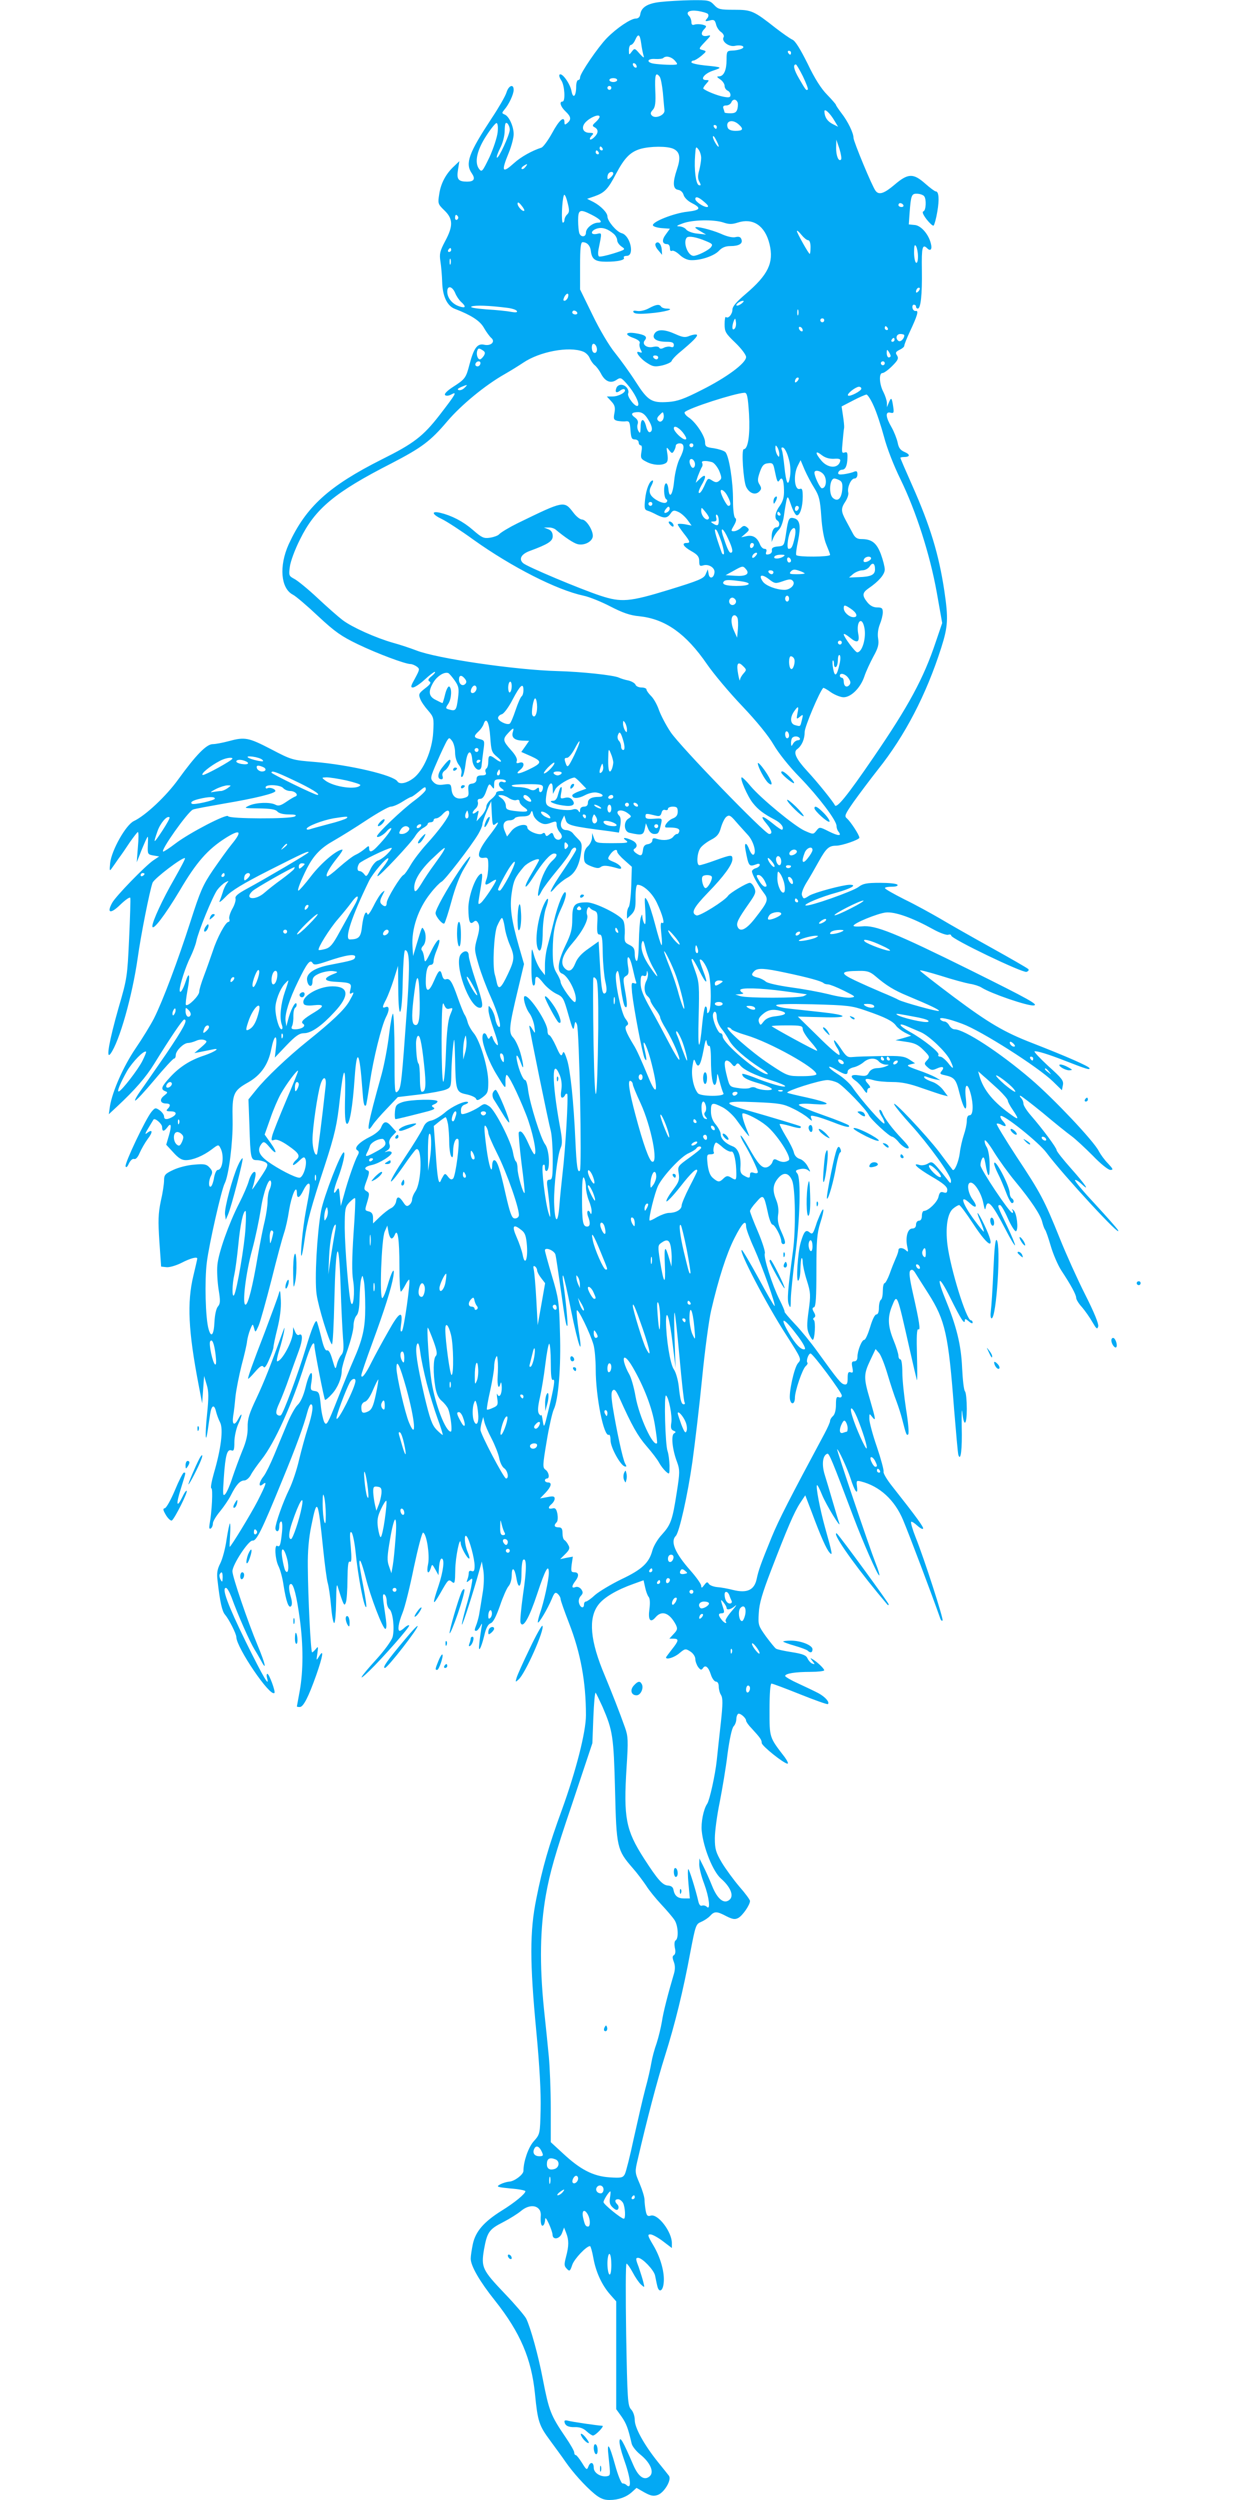 <?xml version="1.0" standalone="no"?>
<!DOCTYPE svg PUBLIC "-//W3C//DTD SVG 20010904//EN"
 "http://www.w3.org/TR/2001/REC-SVG-20010904/DTD/svg10.dtd">
<svg version="1.0" xmlns="http://www.w3.org/2000/svg"
 width="640pt" height="1280pt" viewBox="0 0 640 1280"
 preserveAspectRatio="xMidYMid meet">
<g transform="translate(0,1280) scale(0.1,-0.1)"
fill="#03a9f4" stroke="none">
<path d="M3382 12790 c-66 -7 -99 -27 -104 -64 -2 -13 -10 -21 -23 -21 -25 0
-97 -48 -148 -100 -45 -46 -137 -181 -137 -201 0 -8 -4 -14 -10 -14 -5 0 -10
-15 -10 -32 0 -51 -16 -67 -24 -24 -7 38 -49 96 -61 84 -4 -4 0 -17 9 -30 17
-25 22 -108 6 -108 -18 0 -10 -26 15 -50 29 -27 31 -42 10 -60 -12 -10 -15
-10 -15 4 0 35 -27 12 -63 -55 -21 -38 -46 -72 -55 -75 -47 -15 -105 -47 -140
-79 -61 -55 -67 -44 -27 53 14 34 25 77 25 95 0 40 -24 93 -47 101 -14 6 -14
8 -1 24 23 26 48 79 48 102 0 32 -26 23 -37 -14 -6 -19 -40 -78 -76 -132 -117
-178 -137 -231 -101 -282 19 -28 11 -42 -24 -42 -46 0 -55 12 -47 61 l7 44
-26 -25 c-42 -38 -69 -88 -77 -143 -8 -49 -7 -52 26 -84 45 -43 46 -80 4 -158
-27 -51 -30 -65 -24 -104 4 -25 8 -73 9 -106 2 -71 25 -121 64 -136 86 -33
130 -62 150 -98 12 -21 29 -44 37 -51 23 -19 -1 -43 -36 -35 -35 8 -53 -17
-75 -100 -18 -70 -22 -76 -86 -117 -29 -19 -45 -35 -39 -41 5 -5 18 -4 31 3
33 18 24 3 -60 -106 -84 -108 -132 -145 -295 -226 -272 -137 -389 -243 -477
-435 -50 -111 -41 -226 22 -258 14 -7 73 -57 129 -110 87 -81 119 -103 204
-144 100 -48 242 -101 269 -101 8 0 22 -6 32 -13 16 -12 15 -15 -9 -60 -22
-39 -24 -47 -11 -47 9 0 36 18 60 40 24 22 47 40 52 40 5 -1 -2 -10 -15 -21
-19 -15 -22 -22 -12 -28 10 -6 3 -16 -22 -35 -32 -25 -35 -30 -26 -53 5 -15
24 -42 41 -61 29 -34 30 -38 26 -111 -5 -93 -50 -197 -102 -236 -33 -25 -70
-33 -81 -16 -19 32 -245 85 -425 100 -113 9 -117 10 -222 65 -116 60 -134 64
-218 41 -30 -8 -67 -15 -81 -15 -32 0 -87 -57 -176 -180 -61 -85 -168 -186
-228 -214 -41 -20 -113 -148 -121 -214 -4 -41 -3 -44 8 -28 7 10 23 32 35 50
13 17 39 55 58 84 20 28 38 52 41 52 4 0 4 -35 0 -77 l-6 -78 16 40 c8 22 22
54 29 70 14 30 14 30 12 -20 -2 -48 -1 -50 28 -55 l30 -5 -30 -20 c-41 -28
-193 -184 -211 -218 -29 -53 -8 -58 42 -9 26 25 49 41 51 35 2 -5 -1 -99 -6
-209 -9 -193 -10 -204 -54 -354 -48 -169 -66 -269 -41 -235 45 61 111 294 139
490 16 116 61 343 76 385 9 23 157 135 166 126 3 -2 -23 -50 -55 -107 -59
-102 -112 -217 -112 -241 0 -29 64 55 140 182 85 145 143 211 236 270 75 47
86 35 30 -33 -19 -23 -61 -82 -95 -131 -53 -78 -66 -109 -116 -265 -63 -196
-141 -405 -187 -496 -17 -33 -59 -102 -94 -153 -63 -93 -118 -219 -131 -295
l-6 -42 43 40 c91 85 147 149 190 219 82 133 145 226 153 226 20 0 -1 -41 -93
-177 -56 -81 -115 -167 -132 -190 -17 -24 -29 -45 -26 -48 3 -3 47 44 98 105
50 60 96 110 101 110 5 0 9 8 9 18 0 22 40 62 63 62 9 0 27 5 41 11 14 7 33 8
43 4 16 -6 14 -10 -17 -37 l-35 -30 35 7 c19 4 46 9 60 12 41 9 11 -12 -44
-31 -71 -23 -126 -58 -174 -110 -46 -50 -51 -63 -26 -73 14 -5 13 -8 -6 -23
-25 -19 -20 -40 11 -40 22 0 24 -11 7 -28 -9 -9 -6 -12 15 -12 32 0 35 -15 8
-30 -27 -14 -41 -13 -41 4 0 8 -10 22 -22 31 -22 15 -24 14 -42 -7 -30 -36
-139 -265 -133 -280 3 -8 9 -3 17 15 8 16 19 26 27 23 8 -3 19 9 28 31 9 20
27 52 41 71 28 36 26 54 -3 31 -12 -10 -11 -3 7 26 13 22 25 41 26 43 7 10 44
-22 44 -38 0 -25 9 -25 26 -3 20 29 24 11 9 -40 l-14 -48 36 -39 c26 -29 43
-40 64 -40 37 0 89 22 133 55 34 26 35 26 45 6 20 -37 11 -111 -14 -111 -7 0
-15 -18 -19 -39 -3 -22 -11 -43 -16 -46 -13 -8 -13 31 1 56 8 16 7 25 -8 41
-15 17 -27 20 -78 15 -33 -2 -81 -14 -108 -27 -41 -19 -47 -26 -47 -53 0 -18
-7 -66 -17 -108 -13 -64 -14 -99 -7 -206 l9 -128 27 -3 c14 -2 49 8 77 22 46
24 81 33 81 22 0 -3 -9 -42 -20 -88 -33 -137 -26 -283 27 -559 l18 -94 5 70 5
70 13 -44 c11 -35 11 -65 2 -153 -11 -105 -8 -162 4 -79 3 23 9 59 12 81 7 46
21 52 30 13 4 -16 13 -41 21 -56 17 -34 5 -134 -32 -260 -12 -42 -18 -77 -13
-77 9 0 3 -120 -9 -184 -3 -19 -2 -26 6 -22 6 4 11 15 11 26 0 10 16 37 36 61
19 23 45 61 56 83 27 54 47 76 69 76 10 0 25 13 33 28 8 16 33 51 55 79 68 86
157 284 222 491 28 90 48 127 49 90 1 -24 49 -270 54 -275 2 -3 18 10 35 29
30 32 51 83 51 123 0 11 13 58 30 105 16 47 30 101 30 122 0 20 7 43 15 52 10
10 15 37 16 88 1 40 4 84 8 98 7 24 7 24 14 -9 4 -18 7 -79 7 -136 0 -105 -13
-162 -61 -271 -12 -27 -48 -114 -79 -193 -53 -134 -58 -143 -70 -122 -6 13
-15 53 -18 90 -6 59 -9 66 -31 69 -21 3 -23 7 -16 48 10 71 -11 52 -30 -27
-11 -45 -26 -78 -41 -92 -13 -12 -37 -56 -54 -97 -17 -41 -47 -113 -66 -159
-19 -46 -43 -95 -54 -109 -25 -31 -28 -61 -5 -42 24 20 18 2 -26 -85 -34 -66
-137 -235 -143 -235 -1 0 0 27 2 60 2 33 2 60 -1 60 -2 0 -10 -37 -17 -82 -6
-45 -21 -100 -32 -122 -16 -31 -19 -51 -14 -90 12 -107 23 -156 38 -173 20
-23 58 -98 58 -115 1 -54 173 -308 195 -286 7 6 -27 98 -36 98 -4 0 -5 -9 -2
-20 15 -55 -17 -1 -108 183 -94 192 -125 277 -102 277 6 0 18 -21 28 -47 33
-92 94 -229 118 -268 7 -11 21 -35 31 -53 34 -65 26 -24 -15 74 -50 120 -129
351 -129 379 0 34 83 160 103 157 20 -3 47 51 151 306 72 174 112 285 129 350
6 23 14 42 19 42 15 0 8 -48 -16 -122 -13 -40 -33 -113 -45 -163 -11 -49 -34
-117 -50 -150 -32 -65 -71 -175 -71 -200 0 -8 5 -15 10 -15 6 0 10 11 10 25 0
14 4 25 10 25 5 0 7 -22 4 -53 -7 -66 -11 -80 -24 -72 -16 10 -12 -68 6 -104
9 -18 21 -62 26 -99 13 -82 26 -118 38 -106 6 6 6 23 0 44 -13 44 -13 70 0 70
13 0 29 -61 45 -180 18 -133 18 -263 0 -365 -8 -44 -15 -81 -15 -82 0 -2 7 -3
15 -3 18 0 44 50 84 163 34 97 41 139 15 97 -15 -25 -15 -24 -9 15 5 35 4 38
-8 22 -8 -9 -16 -17 -19 -17 -7 0 -21 286 -22 440 -1 76 5 146 18 208 30 149
34 140 61 -123 8 -77 18 -154 23 -170 5 -17 13 -70 17 -118 4 -48 11 -87 16
-87 5 0 9 48 10 108 1 86 3 100 10 72 6 -19 15 -48 21 -64 10 -26 13 -27 19
-10 4 10 8 63 8 117 1 71 4 96 12 91 9 -5 10 15 5 77 -6 62 -5 81 4 73 6 -6
15 -49 20 -95 13 -133 45 -297 55 -287 3 2 -4 50 -15 107 -11 56 -20 109 -20
118 0 31 12 4 32 -73 25 -101 88 -264 101 -264 6 0 7 18 3 48 -4 26 -9 67 -13
91 -4 32 -3 42 6 37 6 -4 11 -20 11 -35 0 -16 6 -34 14 -40 18 -15 27 -101 16
-143 -6 -19 -42 -69 -85 -116 -82 -90 -99 -120 -34 -57 68 66 210 227 204 233
-3 3 -13 -2 -23 -11 -10 -10 -22 -17 -25 -17 -13 0 -7 40 14 92 12 29 38 134
58 233 21 99 42 179 47 178 18 -4 35 -114 26 -160 -10 -44 1 -61 14 -21 6 21
7 21 23 -8 l16 -29 3 43 c2 23 7 42 13 42 17 0 9 -65 -16 -140 -33 -98 -31
-107 9 -38 41 72 42 74 61 58 13 -11 15 -4 16 61 0 64 25 184 28 137 1 -20 33
-78 43 -78 4 0 0 16 -8 35 -16 38 -19 95 -5 79 14 -14 41 -114 41 -151 0 -25
-4 -31 -15 -27 -9 4 -15 0 -15 -9 0 -9 -3 -24 -7 -34 -6 -16 -5 -17 11 -4 16
14 17 12 10 -25 -3 -21 -17 -75 -30 -119 -12 -44 -21 -81 -19 -83 4 -4 61 175
88 273 l14 50 8 -47 c4 -28 3 -76 -4 -115 -6 -38 -13 -82 -16 -98 -2 -17 -9
-43 -14 -58 -13 -34 -13 -37 -3 -37 5 0 14 10 21 23 10 20 11 18 5 -13 -3 -19
-8 -53 -10 -75 -7 -54 9 -27 26 43 8 36 19 56 32 61 13 4 28 34 48 90 15 45
35 90 44 100 9 10 16 34 16 55 0 48 15 39 24 -14 10 -62 26 -47 26 24 0 36 4
67 9 70 18 12 18 -51 -1 -177 -10 -72 -16 -137 -13 -145 12 -33 44 22 86 149
41 124 59 156 59 105 0 -34 -26 -152 -45 -205 -8 -24 -13 -46 -11 -48 5 -6 50
70 71 120 13 32 18 37 30 27 8 -7 15 -19 15 -26 0 -8 20 -64 44 -126 59 -152
86 -300 86 -470 0 -86 -51 -285 -123 -484 -68 -186 -99 -294 -131 -455 -34
-167 -34 -324 0 -681 17 -179 24 -315 22 -398 -3 -126 -3 -127 -35 -163 -28
-31 -53 -104 -53 -152 0 -19 -48 -55 -74 -55 -11 -1 -32 -7 -45 -14 -22 -12
-18 -14 52 -21 43 -3 77 -10 77 -14 0 -13 -54 -58 -122 -100 -91 -57 -133
-106 -147 -170 -6 -29 -11 -62 -11 -75 0 -37 45 -116 125 -216 129 -163 186
-297 204 -476 14 -143 21 -163 78 -240 26 -36 62 -84 78 -108 39 -56 99 -123
148 -164 29 -24 49 -32 77 -32 47 0 88 15 117 42 l22 20 40 -23 c33 -18 47
-21 69 -13 33 12 72 77 57 98 -5 7 -31 39 -56 70 -70 87 -119 175 -119 215 0
20 -8 44 -19 55 -17 19 -19 48 -25 383 -3 200 -3 363 2 363 4 0 18 -20 31 -44
13 -25 32 -53 43 -63 19 -17 19 -17 12 12 -4 17 -15 51 -24 78 -16 41 -16 47
-3 47 21 0 81 -62 87 -91 3 -13 7 -37 11 -52 8 -38 29 -29 33 14 6 53 -16 131
-53 193 -29 49 -31 56 -15 56 10 0 39 -16 64 -35 l46 -35 0 25 c0 59 -72 152
-108 141 -16 -5 -21 -1 -26 25 -3 17 -6 42 -6 56 0 13 -11 50 -25 83 -25 58
-25 60 -9 127 44 191 99 402 139 528 51 162 93 332 130 532 26 135 28 142 55
153 16 7 36 20 46 31 22 24 34 24 83 -2 32 -16 44 -18 61 -9 22 12 60 67 60
87 0 6 -24 39 -54 73 -29 34 -70 90 -90 123 -31 53 -36 70 -36 125 0 34 11
118 25 185 13 67 32 178 40 247 10 74 22 131 31 141 8 8 14 25 14 37 0 11 4
23 9 27 10 6 41 -21 41 -35 0 -5 12 -23 28 -39 45 -49 52 -59 52 -75 0 -15
114 -106 132 -106 6 0 -1 15 -14 33 -80 104 -78 98 -78 243 0 84 4 134 10 134
6 0 72 -25 147 -55 75 -30 139 -53 142 -50 10 10 -14 37 -49 56 -19 10 -65 32
-102 49 -38 17 -68 35 -68 39 0 13 54 21 131 21 38 0 69 4 69 8 0 9 -37 44
-60 57 -13 8 -13 7 0 -10 13 -16 13 -18 0 -13 -8 2 -19 14 -25 26 -7 17 -24
24 -81 33 -39 6 -76 14 -81 18 -5 3 -28 31 -51 62 -39 55 -41 59 -37 120 2 48
18 102 63 219 82 213 118 298 149 345 l26 39 34 -89 c45 -121 74 -187 91 -205
16 -18 14 -5 -24 130 -26 94 -48 210 -41 216 2 3 14 -20 26 -50 21 -51 100
-181 88 -144 -4 10 -18 57 -32 105 -14 49 -33 112 -42 141 -17 54 -11 101 13
109 9 3 25 -35 133 -322 50 -132 121 -294 132 -301 5 -3 -3 26 -18 63 -33 84
-201 583 -197 583 7 0 52 -98 69 -150 21 -67 39 -90 33 -42 -4 31 -3 33 20 27
96 -24 173 -95 216 -198 33 -79 146 -378 191 -506 3 -8 8 -11 11 -8 6 6 -93
314 -138 426 -16 40 -26 76 -23 79 3 3 16 -5 30 -18 14 -13 28 -21 31 -17 6 5
-33 59 -157 216 -28 35 -48 69 -45 76 2 7 -13 64 -34 126 -22 63 -39 128 -39
144 0 29 0 29 14 11 21 -27 19 -14 -11 89 -33 111 -32 129 2 201 l27 57 19
-22 c10 -13 29 -62 43 -110 14 -47 34 -108 45 -136 10 -27 24 -70 30 -95 19
-75 22 -82 30 -74 5 5 0 63 -11 129 -10 66 -19 150 -19 188 0 38 -4 67 -10 67
-5 0 -10 8 -10 18 0 10 -11 46 -25 80 -29 72 -31 116 -9 172 28 69 25 76 93
-225 16 -71 32 -139 35 -150 3 -11 3 44 1 123 -3 98 -1 140 7 136 12 -8 6 35
-28 185 -17 76 -21 108 -13 116 8 7 14 4 23 -9 6 -10 37 -59 69 -109 87 -137
103 -210 132 -593 10 -120 19 -226 22 -234 12 -35 20 31 17 145 -1 66 0 100 3
75 8 -80 23 -69 23 16 0 44 -4 84 -9 90 -6 5 -12 59 -15 121 -5 118 -29 214
-87 355 -48 118 -31 120 26 4 55 -111 75 -142 75 -116 0 9 5 8 20 -5 11 -10
20 -13 20 -7 0 7 -4 12 -9 12 -23 0 -104 262 -120 386 -11 91 0 162 29 186 12
10 26 18 31 18 5 0 37 -43 71 -95 87 -133 120 -137 58 -7 -34 72 -49 84 -19
16 11 -26 18 -48 16 -50 -1 -2 -23 25 -48 59 -65 88 -78 138 -22 85 31 -29 40
-17 14 19 -26 35 -33 88 -11 88 21 0 56 -57 65 -107 6 -31 9 -37 12 -20 9 46
33 19 103 -116 23 -45 45 -81 47 -78 2 2 -16 47 -41 99 -50 103 -51 107 -36
107 6 0 24 -31 41 -70 17 -38 36 -67 41 -64 14 9 4 93 -12 107 -10 9 -11 9 -6
0 4 -7 4 -13 -1 -13 -14 0 -163 223 -163 244 0 12 4 27 9 35 7 11 11 4 16 -25
13 -77 23 -82 22 -9 0 41 -7 79 -15 92 -8 12 -12 28 -10 34 2 6 24 -21 48 -61
25 -40 73 -107 108 -149 81 -98 129 -170 138 -207 4 -16 10 -33 14 -39 5 -5
18 -44 30 -85 12 -41 36 -97 54 -125 49 -74 76 -124 76 -140 0 -8 13 -30 30
-48 16 -19 40 -53 53 -76 21 -36 25 -39 30 -22 3 13 -21 72 -67 163 -40 79
-98 208 -130 288 -79 196 -98 232 -222 419 -58 89 -104 165 -101 167 3 3 15 1
26 -6 25 -13 27 -3 4 22 -9 10 -13 21 -10 24 12 12 196 -135 235 -188 84 -113
394 -449 366 -396 -5 9 -58 69 -117 133 -60 64 -106 119 -103 123 3 3 17 -5
31 -18 50 -47 23 -6 -50 76 -41 46 -75 89 -75 95 0 12 -72 109 -132 178 -21
24 -38 51 -38 60 0 10 -5 22 -12 29 -7 7 -8 12 -4 12 4 0 56 -40 115 -88 58
-49 124 -102 146 -118 22 -16 71 -62 110 -101 39 -41 79 -73 90 -73 16 0 15 4
-12 33 -17 17 -38 46 -47 63 -25 51 -232 270 -348 369 -160 137 -341 255 -391
255 -9 0 -21 9 -27 20 -6 11 -17 20 -25 20 -7 0 -17 5 -21 11 -8 14 41 4 113
-23 96 -35 388 -221 464 -295 l46 -45 5 26 c5 23 -6 36 -75 98 -43 40 -75 74
-70 75 10 4 74 -16 153 -47 113 -44 132 -50 128 -39 -3 10 -117 60 -294 129
-142 55 -222 102 -400 235 -96 72 -174 133 -174 136 0 4 48 -9 107 -27 59 -19
126 -37 148 -41 22 -3 49 -12 60 -19 48 -31 236 -95 267 -92 28 3 -18 29 -324
181 -386 191 -487 232 -555 224 -24 -2 -43 -1 -43 3 0 13 122 63 165 68 46 5
135 -26 243 -86 34 -19 69 -31 77 -28 8 3 15 1 15 -4 0 -17 367 -193 386 -186
10 4 14 10 8 15 -5 5 -90 54 -189 109 -99 55 -217 122 -262 149 -45 26 -126
71 -182 98 -55 28 -100 53 -100 58 -1 4 15 7 35 7 21 0 33 4 29 10 -3 6 -44
10 -89 10 -69 0 -88 -4 -110 -21 -28 -22 -254 -102 -271 -95 -14 5 77 44 159
66 74 21 107 40 67 40 -35 0 -183 -40 -208 -56 -28 -18 -29 -18 -37 2 -4 10 6
36 22 63 16 25 45 76 65 112 37 66 51 79 88 79 30 0 119 31 119 41 0 14 -45
82 -63 98 -15 12 -12 20 34 86 28 39 84 114 125 166 137 172 246 381 323 622
35 110 37 150 16 292 -28 186 -72 332 -165 541 -33 74 -60 137 -60 140 0 2 8
4 18 4 32 0 34 13 3 26 -21 9 -30 21 -35 48 -4 19 -18 55 -31 78 -31 53 -33
82 -6 75 17 -4 19 -1 14 32 -7 46 -10 49 -22 20 l-10 -24 0 23 c-1 13 -9 37
-18 55 -21 39 -24 97 -5 97 8 0 30 16 50 36 30 30 34 39 25 54 -10 14 -7 19
13 29 13 6 24 15 24 21 0 6 13 39 29 73 38 81 46 108 30 105 -7 -2 -15 5 -17
15 -2 9 1 17 7 17 6 0 11 -4 11 -10 0 -5 4 -10 9 -10 15 0 23 70 21 198 -2
118 3 135 28 110 16 -16 26 -4 18 25 -11 47 -50 92 -82 95 l-31 3 4 57 c7 94
10 102 41 100 15 -1 30 -7 34 -13 12 -16 9 -73 -4 -77 -8 -3 -2 -17 16 -41 16
-20 32 -35 36 -32 4 3 13 35 19 71 11 63 8 104 -8 104 -5 0 -29 18 -54 40 -61
54 -88 53 -156 -5 -54 -46 -81 -55 -98 -32 -17 21 -113 253 -113 271 0 25 -29
85 -62 127 -15 20 -28 39 -28 42 0 3 -20 26 -45 52 -30 30 -64 83 -100 159
-37 74 -63 117 -78 123 -13 6 -51 33 -85 59 -113 89 -124 94 -213 94 -72 0
-82 2 -103 25 -22 23 -29 25 -117 24 -52 -1 -122 -5 -157 -9z m242 -61 c5 -5
4 -15 -4 -24 -12 -14 -10 -16 13 -10 22 6 27 3 33 -19 3 -15 15 -33 26 -40 11
-8 17 -20 13 -26 -13 -21 26 -51 57 -45 35 8 60 -5 32 -16 -10 -4 -31 -8 -46
-8 -26 -1 -28 -4 -28 -47 0 -53 -14 -84 -38 -85 -14 0 -13 -3 6 -16 12 -8 22
-23 22 -33 0 -10 7 -20 15 -24 8 -3 15 -13 15 -22 0 -13 -7 -15 -37 -9 -32 6
-88 29 -102 41 -2 2 4 13 14 24 17 19 17 20 1 20 -35 0 -11 33 34 48 51 17 50
18 -42 27 -38 4 -68 11 -68 16 0 5 5 9 11 9 6 0 24 11 40 24 27 23 28 24 6 30
-21 5 -20 7 13 42 31 32 32 36 13 31 -30 -7 -39 10 -19 32 16 17 15 19 -8 25
-13 3 -32 3 -40 0 -11 -4 -16 0 -16 13 0 10 -5 24 -11 30 -21 21 0 33 44 27
23 -4 46 -10 51 -15z m-341 -152 c3 -24 9 -52 12 -62 5 -14 -1 -11 -20 10 -25
29 -26 29 -40 11 -14 -19 -15 -19 -15 7 0 15 5 27 10 27 6 0 16 11 22 25 16
36 24 31 31 -18z m767 -47 c0 -5 -2 -10 -4 -10 -3 0 -8 5 -11 10 -3 6 -1 10 4
10 6 0 11 -4 11 -10z m-595 -40 c14 -16 15 -20 4 -21 -25 -3 -104 2 -121 7
-31 9 -19 25 17 22 19 -1 37 1 41 5 13 13 41 7 59 -13z m-195 -31 c0 -6 -4 -7
-10 -4 -5 3 -10 11 -10 16 0 6 5 7 10 4 6 -3 10 -11 10 -16z m851 -50 c16 -34
28 -64 25 -67 -8 -7 -9 -6 -45 56 -27 46 -32 72 -16 72 3 0 19 -27 36 -61z
m-734 -1 c6 -7 13 -44 17 -83 3 -38 7 -79 8 -89 4 -25 -46 -46 -64 -28 -9 9
-8 16 4 29 13 14 16 36 13 101 -3 80 2 95 22 70z m-217 -18 c0 -5 -9 -10 -20
-10 -11 0 -20 5 -20 10 0 6 9 10 20 10 11 0 20 -4 20 -10z m-30 -40 c0 -5 -4
-10 -10 -10 -5 0 -10 5 -10 10 0 6 5 10 10 10 6 0 10 -4 10 -10z m645 -71 c4
-5 4 -21 1 -35 -5 -19 -13 -24 -36 -24 -17 0 -30 2 -30 4 0 2 -3 11 -6 20 -4
11 0 16 14 16 11 0 22 7 26 15 6 17 22 20 31 4z m498 -98 l18 -30 -28 14 c-27
14 -41 35 -42 64 -1 19 28 -7 52 -48z m-1203 21 c0 -5 -9 -17 -20 -27 -18 -16
-19 -20 -5 -27 21 -12 19 -31 -5 -53 -21 -19 -28 -7 -8 13 9 9 6 12 -14 12
-33 0 -44 27 -21 53 25 27 73 46 73 29z m-460 -66 c0 -25 -58 -151 -66 -143
-3 3 5 25 17 49 13 25 23 62 23 90 1 36 4 44 14 36 6 -6 12 -20 12 -32z m1172
27 c27 -24 22 -33 -16 -33 -22 0 -36 6 -40 16 -13 35 24 46 56 17z m-1234 -40
c-3 -27 -22 -84 -42 -128 -36 -74 -39 -78 -53 -60 -25 33 -11 97 37 170 23 36
47 65 52 65 6 0 9 -19 6 -47z m1122 27 c0 -5 -2 -10 -4 -10 -3 0 -8 5 -11 10
-3 6 -1 10 4 10 6 0 11 -4 11 -10z m10 -99 c-1 -13 -30 34 -30 48 0 9 7 3 15
-13 8 -15 15 -31 15 -35z m626 -68 c-12 -13 -26 20 -25 62 l1 40 16 -47 c8
-27 12 -51 8 -55z m-1221 57 c3 -5 1 -10 -4 -10 -6 0 -11 5 -11 10 0 6 2 10 4
10 3 0 8 -4 11 -10z m365 -3 c31 -16 36 -45 16 -104 -23 -68 -21 -101 6 -105
13 -2 24 -12 28 -26 3 -12 20 -30 39 -40 54 -27 49 -38 -20 -46 -67 -7 -182
-52 -176 -70 2 -6 22 -12 45 -14 l42 -3 -21 -29 c-22 -29 -19 -50 7 -50 8 0
14 -9 14 -21 0 -12 4 -17 11 -13 6 3 23 -6 39 -21 17 -16 39 -27 58 -27 49 -2
119 22 143 48 16 17 34 24 58 24 45 0 66 13 57 35 -4 12 -13 15 -30 11 -15 -4
-45 3 -77 18 -50 21 -129 40 -129 31 0 -3 12 -11 28 -20 l27 -16 -45 5 c-24 2
-49 12 -56 20 -6 9 -22 16 -35 17 -19 0 -15 4 16 15 49 19 159 21 208 5 29
-10 45 -10 73 -1 79 26 141 -15 164 -110 23 -95 -7 -157 -122 -255 -47 -40
-68 -64 -68 -80 0 -24 -22 -49 -33 -38 -4 3 -7 -13 -7 -37 0 -39 5 -47 55 -95
31 -30 55 -62 55 -73 0 -31 -100 -105 -228 -169 -88 -45 -124 -58 -170 -61
-86 -6 -105 6 -167 103 -30 47 -78 113 -106 148 -29 35 -79 119 -115 194 l-64
131 0 121 c0 90 3 121 13 121 23 0 39 -18 42 -44 5 -44 22 -56 79 -56 61 0 98
9 90 21 -3 5 4 9 15 9 42 0 18 105 -26 116 -26 7 -73 62 -73 86 0 19 -34 54
-72 74 l-32 16 38 13 c51 18 69 36 110 115 43 81 72 111 123 127 51 15 142 16
173 0z m140 -46 c0 -14 -5 -43 -10 -63 -8 -27 -8 -44 1 -59 9 -17 8 -20 -3
-17 -15 5 -25 79 -19 153 3 45 4 47 17 30 8 -10 14 -30 14 -44z m-525 29 c3
-5 1 -10 -4 -10 -6 0 -11 5 -11 10 0 6 2 10 4 10 3 0 8 -4 11 -10z m-375 -75
c-7 -9 -15 -13 -19 -10 -3 3 1 10 9 15 21 14 24 12 10 -5z m450 -34 c0 -5 -7
-14 -15 -21 -12 -10 -15 -10 -15 2 0 8 3 18 7 21 9 10 23 9 23 -2z m-236 -209
c-8 -7 -14 -20 -14 -28 0 -8 -4 -14 -8 -14 -9 0 -5 114 5 140 3 9 11 -6 18
-34 11 -42 11 -52 -1 -64z m703 63 c19 -16 23 -24 13 -25 -19 0 -60 28 -60 41
0 16 18 10 47 -16z m-923 -44 c-7 -7 -34 21 -34 36 0 10 6 8 19 -8 11 -13 18
-26 15 -28z m1941 29 c3 -5 -1 -10 -9 -10 -9 0 -16 5 -16 10 0 6 4 10 9 10 6
0 13 -4 16 -10z m-1595 -50 c45 -23 59 -40 33 -40 -28 0 -63 -28 -63 -51 0
-23 -25 -26 -34 -3 -3 9 -6 38 -6 65 0 57 9 60 70 29z m-685 -9 c3 -5 1 -12
-5 -16 -5 -3 -10 1 -10 9 0 18 6 21 15 7z m798 -89 c9 -8 17 -23 17 -32 0 -10
10 -24 23 -33 21 -14 20 -15 -43 -35 -36 -11 -69 -18 -73 -15 -5 3 -6 18 -3
34 19 94 19 87 -10 81 -35 -6 -29 20 7 29 25 6 52 -3 82 -29z m995 -32 c7 0
12 -14 12 -35 0 -19 -2 -35 -4 -35 -6 0 -66 108 -66 117 1 5 11 -4 23 -19 13
-16 28 -28 35 -28z m-522 -5 c32 -13 35 -17 23 -32 -14 -16 -69 -43 -88 -43
-30 0 -56 72 -34 94 10 9 50 2 99 -19z m1084 -78 c0 -23 -4 -36 -10 -32 -5 3
-10 27 -10 53 0 34 3 43 10 32 5 -8 10 -32 10 -53z m-2390 33 c0 -5 -5 -10
-11 -10 -5 0 -7 5 -4 10 3 6 8 10 11 10 2 0 4 -4 4 -10z m-3 -72 c-3 -7 -5 -2
-5 12 0 14 2 19 5 13 2 -7 2 -19 0 -25z m23 -147 c6 -16 20 -37 31 -47 28 -25
23 -34 -11 -22 -35 12 -60 43 -60 75 0 33 25 28 40 -6z m2372 7 c-7 -7 -12 -8
-12 -2 0 14 12 26 19 19 2 -3 -1 -11 -7 -17z m-1795 -33 c-4 -8 -11 -15 -17
-15 -7 0 -7 6 0 21 13 23 26 19 17 -6z m889 -30 c-11 -8 -22 -12 -25 -9 -6 6
19 24 34 24 6 -1 1 -7 -9 -15z m-1199 -21 c24 -3 46 -10 49 -16 5 -7 -4 -9
-27 -5 -19 4 -77 10 -129 13 -61 5 -87 10 -75 15 19 7 86 5 182 -7z m1490 -36
c-3 -7 -5 -2 -5 12 0 14 2 19 5 13 2 -7 2 -19 0 -25z m-1132 12 c3 -5 -1 -10
-9 -10 -9 0 -16 5 -16 10 0 6 4 10 9 10 6 0 13 -4 16 -10z m806 -83 c-13 -13
-15 11 -4 40 7 16 8 15 11 -6 2 -13 -1 -28 -7 -34z m459 43 c0 -5 -4 -10 -10
-10 -5 0 -10 5 -10 10 0 6 5 10 10 10 6 0 10 -4 10 -10z m-110 -51 c0 -6 -4
-7 -10 -4 -5 3 -10 11 -10 16 0 6 5 7 10 4 6 -3 10 -11 10 -16z m435 11 c3 -5
1 -10 -4 -10 -6 0 -11 5 -11 10 0 6 2 10 4 10 3 0 8 -4 11 -10z m85 -37 c0
-17 -19 -35 -29 -29 -18 12 -12 36 9 36 11 0 20 -3 20 -7z m-50 -23 c0 -5 -5
-10 -11 -10 -5 0 -7 5 -4 10 3 6 8 10 11 10 2 0 4 -4 4 -10z m-1526 -36 c7
-19 -2 -37 -15 -29 -12 8 -12 45 0 45 5 0 12 -7 15 -16z m-577 -46 c-7 -10
-15 -18 -20 -18 -12 0 -20 28 -13 45 4 13 9 13 25 3 15 -9 17 -15 8 -30z m508
22 c14 -5 29 -20 34 -33 5 -12 16 -29 26 -37 9 -7 23 -26 31 -41 21 -42 50
-54 79 -35 22 15 25 14 55 -20 38 -43 67 -101 56 -111 -11 -12 -56 45 -50 62
8 19 -13 45 -36 45 -10 0 -21 -7 -24 -16 -9 -23 0 -29 19 -14 9 7 19 10 23 6
12 -12 -29 -36 -62 -36 l-29 0 22 -24 c19 -20 22 -32 17 -60 -6 -31 -4 -36 16
-41 13 -2 32 -4 43 -2 17 2 20 -5 23 -45 3 -40 6 -48 23 -48 10 0 19 -7 19
-15 0 -8 5 -15 10 -15 7 0 8 -13 4 -34 -5 -31 -3 -36 25 -50 33 -18 78 -21
100 -7 10 6 12 20 8 47 -6 36 -5 38 9 19 13 -17 16 -18 24 -5 5 8 10 21 10 28
0 6 9 12 20 12 26 0 26 -28 0 -78 -11 -21 -24 -71 -28 -111 -7 -75 -25 -100
-30 -43 -2 18 -8 30 -13 27 -13 -8 -11 -72 2 -81 7 -4 7 -10 1 -16 -12 -12
-68 15 -81 40 -7 13 -6 27 4 45 8 15 11 27 7 27 -16 0 -34 -45 -39 -96 -5 -47
-3 -54 13 -59 11 -3 32 -13 47 -21 38 -19 53 -18 70 6 12 18 18 19 40 9 14 -6
35 -25 47 -41 l21 -29 -35 7 c-20 3 -36 3 -36 -1 0 -4 14 -24 30 -45 34 -43
36 -50 15 -50 -27 0 -16 -19 25 -42 32 -18 40 -29 40 -51 0 -24 3 -27 20 -22
28 9 62 -12 58 -37 -4 -30 -26 -34 -30 -6 l-4 23 -11 -25 c-9 -22 -33 -32
-189 -80 -202 -62 -243 -65 -350 -30 -103 34 -377 149 -396 167 -23 21 -9 46
34 62 95 35 118 50 118 76 0 17 -7 29 -22 35 l-23 9 23 0 c13 1 28 -4 35 -9
50 -42 94 -71 114 -76 31 -8 69 9 77 34 9 26 -30 92 -54 92 -10 0 -30 16 -44
35 -48 62 -46 63 -286 -54 -41 -20 -86 -47 -95 -57 -5 -6 -26 -14 -46 -17 -32
-5 -42 0 -87 39 -50 44 -110 75 -170 89 -46 10 -40 -9 11 -33 23 -11 96 -58
162 -106 195 -139 426 -257 563 -286 29 -6 91 -31 137 -55 62 -32 101 -46 147
-50 135 -14 240 -89 348 -246 33 -48 114 -145 180 -214 75 -79 135 -153 161
-198 25 -43 79 -111 134 -167 96 -99 189 -222 188 -249 0 -9 4 -22 10 -29 19
-24 -1 -23 -49 1 -48 24 -48 24 -64 4 -16 -20 -16 -20 -61 0 -52 24 -223 165
-276 228 -20 25 -41 45 -45 45 -13 0 29 -98 57 -132 27 -34 55 -55 112 -85 31
-16 49 -40 38 -51 -2 -3 -25 12 -50 33 -53 43 -68 42 -30 -3 27 -33 32 -52 13
-52 -22 0 -456 449 -504 521 -25 37 -52 90 -61 116 -9 26 -27 58 -40 70 -12
12 -23 27 -23 33 0 5 -11 10 -25 10 -14 0 -28 6 -31 14 -3 8 -20 18 -37 22
-17 3 -38 10 -47 14 -24 13 -194 31 -315 34 -219 6 -621 65 -724 106 -29 11
-82 29 -119 39 -88 25 -211 80 -259 117 -21 16 -78 66 -127 112 -49 46 -103
90 -119 98 -28 15 -29 18 -23 62 3 26 26 89 52 140 77 157 177 241 469 390
154 80 199 113 286 216 71 83 193 184 294 241 28 16 70 42 94 58 84 57 234 85
306 57z m1575 -22 c0 -5 -4 -8 -10 -8 -5 0 -10 10 -10 23 0 18 2 19 10 7 5 -8
10 -18 10 -22z m-2100 -36 c0 -13 -12 -22 -22 -16 -10 6 -1 24 13 24 5 0 9 -4
9 -8z m2070 -2 c0 -5 -4 -10 -10 -10 -5 0 -10 5 -10 10 0 6 5 10 10 10 6 0 10
-4 10 -10z m-448 -92 c-7 -7 -12 -8 -12 -2 0 14 12 26 19 19 2 -3 -1 -11 -7
-17z m-1704 -34 c-9 -9 -22 -14 -30 -11 -8 3 -4 8 12 15 35 15 37 14 18 -4z
m2032 -4 c0 -12 -60 -43 -68 -35 -8 8 38 44 56 45 6 0 12 -4 12 -10z m-575
-130 c6 -106 -5 -180 -27 -180 -13 0 -2 -161 12 -192 16 -34 47 -45 67 -25 12
12 13 18 2 36 -11 17 -11 28 1 63 12 34 20 44 42 46 23 3 27 -1 33 -30 13 -63
16 -72 26 -57 13 22 22 2 23 -50 1 -36 -5 -57 -21 -80 -24 -32 -30 -66 -13
-76 15 -9 12 -35 -4 -35 -16 0 -26 -22 -25 -53 l0 -22 9 22 c5 12 18 31 28 41
11 11 22 41 26 73 4 30 10 65 13 79 6 22 8 19 23 -25 9 -27 22 -51 28 -53 17
-5 32 41 32 95 0 35 -3 44 -14 40 -28 -11 -36 71 -11 119 l14 28 21 -50 c12
-27 34 -69 50 -94 24 -39 29 -59 35 -145 4 -62 14 -116 26 -144 10 -24 19 -47
19 -52 0 -11 -167 -12 -173 -1 -3 4 1 36 9 72 15 75 10 107 -18 116 -28 8 -32
1 -43 -74 -10 -66 -10 -67 -43 -70 -24 -2 -32 -8 -30 -20 2 -9 -5 -18 -16 -20
-14 -3 -17 0 -13 12 4 10 1 16 -9 16 -8 0 -18 10 -23 23 -14 35 -36 49 -68 42
l-28 -6 22 19 c20 17 21 21 8 32 -13 10 -19 10 -33 -4 -10 -9 -26 -16 -35 -16
-15 0 -15 3 1 30 12 21 14 33 6 38 -6 4 -11 40 -11 87 1 99 -21 236 -40 251
-8 7 -34 15 -58 19 -40 5 -45 9 -45 31 0 31 -49 105 -86 128 -14 10 -22 22
-18 26 21 21 254 96 305 99 14 1 18 -17 24 -109z m638 42 c15 -32 38 -103 53
-158 15 -58 50 -148 85 -219 79 -162 150 -383 185 -577 l28 -158 -33 -97 c-62
-186 -139 -328 -319 -591 -136 -199 -190 -265 -198 -244 -8 17 -87 116 -141
174 -57 62 -73 96 -52 112 24 17 39 51 39 89 0 26 76 206 95 225 1 2 20 -8 40
-23 21 -14 50 -25 64 -25 38 0 86 47 106 105 9 28 31 74 47 104 24 43 29 62
24 92 -4 23 0 50 9 73 8 19 15 47 15 61 0 21 -5 25 -29 25 -20 0 -36 9 -50 26
-28 35 -26 49 5 71 53 36 84 72 84 97 0 14 -9 49 -20 79 -22 58 -47 77 -100
77 -21 0 -32 7 -43 28 -8 15 -24 45 -36 67 -26 48 -26 62 -2 98 10 16 17 36
14 46 -6 25 14 71 32 71 9 0 15 9 15 21 0 16 -4 19 -17 14 -10 -5 -33 -10 -52
-13 -25 -3 -32 -1 -29 9 3 8 11 14 19 14 18 0 27 21 28 62 1 26 -2 31 -15 26
-14 -5 -15 2 -10 53 3 32 6 66 8 74 1 8 -2 36 -6 62 l-7 47 58 30 c32 17 63
30 69 31 6 0 23 -26 37 -58z m-1155 -69 c23 -35 26 -62 8 -66 -6 -1 -14 13
-18 31 -12 44 -28 41 -28 -5 -1 -31 -3 -35 -11 -20 -6 9 -8 26 -4 36 4 13 -1
24 -15 34 -24 17 -16 27 19 27 19 -1 33 -11 49 -37z m73 -6 c-8 -8 -14 -8 -22
0 -7 7 -5 16 8 28 17 18 18 18 21 1 2 -10 -1 -23 -7 -29z m113 -72 c11 -17 13
-25 4 -25 -16 0 -58 41 -58 57 0 20 33 0 54 -32z m46 -55 c0 -5 -4 -10 -10
-10 -5 0 -10 5 -10 10 0 6 5 10 10 10 6 0 10 -4 10 -10z m440 -45 c0 -17 -2
-17 -10 -5 -5 8 -10 24 -10 35 0 17 2 17 10 5 5 -8 10 -24 10 -35z m47 -20
c10 -31 12 -65 8 -94 -9 -58 -20 -38 -29 51 -4 37 -9 75 -13 84 -4 11 -2 15 7
12 7 -2 20 -26 27 -53z m233 -4 c26 2 34 -1 32 -11 -9 -40 -62 -39 -96 1 -34
40 -33 56 1 29 18 -14 39 -20 63 -19z m-714 -16 c8 -21 -6 -41 -17 -24 -12 19
-11 39 1 39 6 0 13 -7 16 -15z m89 -1 c11 -3 27 -23 37 -44 14 -35 14 -41 1
-51 -11 -10 -19 -10 -34 -1 -25 16 -24 17 -44 -28 -10 -22 -21 -37 -26 -34 -5
2 1 19 11 37 28 46 26 66 -4 38 l-24 -23 11 34 c7 18 16 39 20 46 5 6 5 17 2
22 -7 11 18 13 50 4z m569 -60 c22 -22 18 -74 -6 -74 -9 0 -38 60 -38 80 0 15
27 12 44 -6z m84 -33 c14 -7 17 -19 14 -51 -5 -44 -23 -60 -47 -40 -23 19 -18
100 7 100 5 0 17 -4 26 -9z m-573 -81 c18 -34 19 -50 4 -50 -8 0 -39 58 -39
75 0 16 22 1 35 -25z m-385 -40 c0 -5 -4 -10 -10 -10 -5 0 -10 5 -10 10 0 6 5
10 10 10 6 0 10 -4 10 -10z m79 -41 c-19 -12 -24 -2 -8 17 9 11 14 13 17 4 3
-7 -2 -16 -9 -21z m671 22 c0 -6 -4 -13 -10 -16 -5 -3 -10 1 -10 9 0 9 5 16
10 16 6 0 10 -4 10 -9z m-460 -52 c0 -5 -4 -9 -8 -9 -15 0 -32 24 -32 45 1 19
1 19 20 -4 11 -13 20 -27 20 -32z m365 21 c3 -5 1 -10 -4 -10 -6 0 -11 5 -11
10 0 6 2 10 4 10 3 0 8 -4 11 -10z m-315 -36 c0 -26 -7 -29 -30 -14 -13 8 -12
10 4 10 13 0 17 5 13 20 -3 11 -1 18 4 14 5 -3 9 -16 9 -30z m389 -86 c-11
-48 -16 -58 -31 -58 -13 0 -2 78 14 97 18 22 26 4 17 -39z m-374 -26 c9 -29
14 -56 11 -59 -3 -3 -8 0 -11 8 -35 98 -43 132 -26 114 5 -6 16 -34 26 -63z
m33 20 c24 -52 27 -72 13 -72 -8 0 -19 24 -40 88 -15 49 3 38 27 -16z m132
-31 c0 -6 -4 -13 -10 -16 -5 -3 -10 1 -10 9 0 9 5 16 10 16 6 0 10 -4 10 -9z
m10 -56 c-7 -9 -15 -13 -17 -11 -7 7 7 26 19 26 6 0 6 -6 -2 -15z m140 -5
c-20 -13 -53 -13 -45 0 3 6 18 10 33 10 21 0 24 -2 12 -10z m40 -21 c0 -5 -4
-9 -10 -9 -5 0 -10 7 -10 16 0 8 5 12 10 9 6 -3 10 -10 10 -16z m410 12 c0
-10 -30 -24 -37 -17 -3 3 -2 9 2 15 8 13 35 15 35 2z m20 -56 c0 -28 -20 -38
-84 -40 l-49 -2 22 19 c13 10 34 18 47 18 13 0 29 9 36 19 15 24 28 18 28 -14z
m-660 0 c20 -24 -1 -37 -56 -33 l-49 3 40 22 c48 27 49 27 65 8z m300 -21 c0
-2 -19 -4 -41 -4 -35 0 -40 2 -30 14 10 11 19 12 42 4 16 -5 29 -12 29 -14z
m-160 6 c0 -5 -4 -10 -9 -10 -6 0 -13 5 -16 10 -3 6 1 10 9 10 9 0 16 -4 16
-10z m48 -46 c34 12 43 12 52 1 14 -17 -13 -45 -43 -45 -42 0 -96 21 -111 42
-24 34 -7 41 29 14 32 -25 35 -25 73 -12z m-215 0 c64 -9 49 -24 -23 -24 -55
0 -78 9 -63 24 8 8 28 8 86 0z m247 -89 c0 -8 -4 -15 -10 -15 -5 0 -10 7 -10
15 0 8 5 15 10 15 6 0 10 -7 10 -15z m-274 -6 c10 -17 -13 -36 -27 -22 -12 12
-4 33 11 33 5 0 12 -5 16 -11z m589 -45 c32 -21 40 -44 15 -44 -22 0 -50 25
-50 46 0 18 5 18 35 -2z m-579 -48 c3 -7 4 -33 2 -57 l-4 -44 -17 38 c-17 38
-15 77 4 77 5 0 12 -6 15 -14z m649 -47 c12 -52 -10 -129 -36 -129 -10 0 -69
79 -69 92 0 6 14 -2 31 -16 38 -32 52 -25 43 20 -11 60 18 92 31 33z m-115
-79 c0 -5 -4 -10 -10 -10 -5 0 -10 5 -10 10 0 6 5 10 10 10 6 0 10 -4 10 -10z
m-12 -112 c-13 -59 -24 -67 -32 -23 -4 20 -5 40 -2 43 3 3 6 -5 6 -17 0 -12 4
-19 10 -16 6 3 10 20 10 36 0 17 4 28 9 25 5 -4 5 -24 -1 -48z m-233 31 c10
-15 -4 -61 -15 -54 -13 8 -13 65 -1 65 6 0 13 -5 16 -11z m-258 -77 c-9 -10
-18 -25 -18 -33 -1 -8 -5 4 -9 26 -11 56 -3 72 23 46 20 -19 20 -21 4 -39z
m-1479 -36 c21 -30 23 -42 17 -90 -8 -63 -12 -68 -44 -59 -20 5 -21 7 -6 29
17 26 20 80 5 89 -5 3 -15 -15 -21 -40 -6 -25 -12 -45 -14 -45 -1 0 -16 7 -33
16 -38 18 -41 44 -12 92 20 32 55 53 75 46 6 -3 20 -20 33 -38z m2016 12 c11
-16 13 -25 5 -35 -14 -16 -29 -7 -29 18 0 10 -4 19 -10 19 -5 0 -10 5 -10 10
0 18 29 10 44 -12z m-1964 -3 c9 -11 10 -19 2 -27 -14 -14 -32 -1 -32 23 0 23
13 25 30 4z m240 -39 c0 -14 -4 -27 -9 -31 -5 -3 -9 8 -9 25 1 36 18 41 18 6z
m-180 -10 c0 -16 -18 -31 -27 -22 -8 8 5 36 17 36 5 0 10 -6 10 -14z m240 -10
c0 -14 -4 -27 -9 -31 -5 -3 -19 -34 -31 -70 -12 -36 -25 -67 -30 -70 -14 -9
-60 13 -60 29 0 7 8 16 19 19 10 2 35 35 56 76 39 74 55 88 55 47z m70 -86 c0
-37 -13 -60 -24 -42 -8 13 6 92 15 86 5 -3 9 -23 9 -44z m1333 -32 c-6 -31 -5
-32 12 -18 17 14 18 13 11 -15 -9 -37 -7 -35 -34 -28 -26 6 -29 38 -6 71 21
30 25 28 17 -10z m-1573 -121 c5 -71 7 -79 35 -102 32 -26 23 -35 -9 -10 -29
22 -36 19 -36 -14 0 -17 -4 -32 -10 -36 -5 -3 -7 -12 -3 -20 4 -11 -2 -15 -21
-15 -19 0 -26 -5 -26 -19 0 -13 -8 -21 -22 -23 -19 -2 -22 -8 -20 -35 3 -28 0
-33 -24 -39 -36 -9 -58 6 -62 43 -3 29 -5 31 -40 26 -28 -4 -41 0 -54 14 -16
17 -15 23 20 103 20 47 43 94 49 105 13 20 13 20 28 1 8 -11 15 -37 15 -59 0
-23 8 -49 19 -63 12 -15 17 -33 13 -46 -3 -13 -1 -19 5 -15 6 4 13 34 17 67 8
67 29 79 34 19 5 -48 46 -71 48 -26 1 12 5 45 9 74 7 50 7 52 -19 59 -31 7
-32 15 -6 39 11 10 22 26 26 37 13 41 29 10 34 -65z m700 38 c0 -17 -2 -17
-10 -5 -5 8 -10 24 -10 35 0 17 2 17 10 5 5 -8 10 -24 10 -35z m-584 -12 c-9
-28 7 -43 47 -45 l36 -1 -20 -29 -20 -28 50 -22 c59 -27 57 -35 -16 -70 -51
-24 -69 -23 -38 2 23 19 19 43 -5 35 -15 -5 -18 -3 -14 9 4 10 -7 31 -30 56
-42 47 -43 56 -14 87 26 28 31 29 24 6z m1414 -19 c0 -8 -4 -14 -10 -14 -5 0
-10 9 -10 21 0 11 5 17 10 14 6 -3 10 -13 10 -21z m-845 -41 c4 -21 3 -33 -4
-33 -6 0 -11 8 -11 18 0 10 -5 23 -11 29 -7 7 -9 20 -5 30 6 15 9 16 16 3 4
-8 11 -30 15 -47z m900 27 c3 -5 -1 -10 -9 -10 -8 0 -20 -8 -25 -17 -9 -16
-10 -16 -11 3 0 11 3 24 7 27 10 10 31 8 38 -3z m-1155 -87 c-28 -57 -34 -65
-41 -48 -11 29 -11 35 5 35 7 0 24 20 37 44 36 69 35 45 -1 -31z m-490 27 c0
-5 -4 -10 -10 -10 -5 0 -10 5 -10 10 0 6 5 10 10 10 6 0 10 -4 10 -10z m690
-62 c0 -9 -3 -23 -6 -32 -13 -33 -21 -14 -20 45 1 57 2 59 13 32 7 -15 12 -36
13 -45z m-1796 11 c8 -8 2 -9 -24 -4 -53 11 -73 27 -26 21 22 -3 44 -10 50
-17z m-154 7 c0 -9 -142 -87 -152 -84 -13 5 39 47 87 72 27 15 65 21 65 12z
m64 -12 c27 -10 18 -21 -14 -16 -16 2 -30 8 -30 13 0 10 21 12 44 3z m1206 2
c0 -3 -4 -8 -10 -11 -5 -3 -10 -1 -10 4 0 6 5 11 10 11 6 0 10 -2 10 -4z m360
-41 c-13 -14 -28 -25 -34 -25 -5 0 3 13 19 30 16 16 31 28 33 25 3 -3 -5 -16
-18 -30z m261 -18 c-13 -13 -15 1 -4 30 7 17 8 17 11 -1 2 -10 -1 -23 -7 -29z
m-1737 27 c22 -8 20 -24 -3 -24 -10 0 -21 7 -25 15 -6 16 3 19 28 9z m1216
-29 c0 -8 -4 -15 -10 -15 -5 0 -7 7 -4 15 4 8 8 15 10 15 2 0 4 -7 4 -15z
m-1058 -39 c90 -42 143 -75 123 -76 -14 0 -235 108 -235 114 0 12 21 5 112
-38z m1373 34 c-3 -5 -12 -10 -20 -10 -8 0 -17 5 -20 10 -4 6 5 10 20 10 15 0
24 -4 20 -10z m-1101 -36 c42 -10 73 -20 71 -24 -16 -26 -135 -10 -180 24 -19
15 -19 15 7 16 15 0 61 -7 102 -16z m1200 -13 l28 -29 -36 -13 c-20 -7 -36
-17 -36 -21 0 -18 30 -18 64 0 20 11 47 17 61 14 34 -6 42 -22 11 -22 -37 0
-56 -10 -56 -31 0 -12 -7 -19 -20 -19 -12 0 -20 -7 -20 -17 0 -14 -2 -15 -9
-4 -5 8 -16 11 -30 6 -26 -8 -105 3 -125 19 -12 8 -14 22 -8 60 8 55 32 76 32
29 l1 -28 13 25 c11 20 70 56 97 59 3 1 18 -12 33 -28z m-384 9 c0 -5 -6 -7
-14 -4 -22 9 -30 -16 -10 -31 18 -14 18 -14 -3 -15 -13 0 -23 -5 -23 -11 0 -6
-11 -20 -25 -31 -14 -11 -25 -28 -25 -38 0 -10 -11 -32 -25 -47 l-25 -28 6 30
c7 27 6 29 -9 16 -10 -7 -17 -9 -17 -3 0 5 7 15 16 23 8 7 13 21 11 31 -4 12
0 18 12 18 12 0 22 14 31 41 13 37 15 39 27 23 12 -16 13 -16 13 9 0 23 4 27
30 27 17 0 30 -4 30 -10z m190 -32 c0 -9 -4 -20 -10 -23 -5 -3 -10 1 -10 11 0
13 -3 14 -14 5 -11 -9 -20 -9 -35 -2 -11 6 -36 11 -55 11 -20 0 -36 3 -36 8 0
4 36 7 80 7 68 0 80 -2 80 -17z m-1614 -3 c-11 -8 -27 -15 -35 -15 -9 0 -27
-3 -41 -5 -17 -4 -12 1 15 15 22 11 49 19 60 19 20 0 20 0 1 -14z m284 0 c7
-8 23 -15 36 -15 25 0 45 -21 26 -28 -6 -2 -27 -14 -47 -28 -28 -19 -40 -22
-55 -14 -26 14 -99 12 -135 -5 -28 -13 -26 -13 51 -14 60 -1 85 -5 94 -16 8
-9 30 -15 59 -15 33 0 42 -3 31 -10 -22 -14 -337 -13 -342 1 -5 15 -198 -85
-270 -140 -30 -23 -58 -41 -62 -41 -19 0 126 205 152 215 9 4 82 17 161 31
155 26 261 52 261 64 0 11 -30 21 -41 14 -5 -3 -9 0 -9 5 0 17 76 13 90 -4z
m730 -8 c0 -7 -26 -32 -57 -55 -64 -47 -193 -170 -193 -184 0 -11 33 6 50 26
7 9 17 16 22 16 10 0 -30 -53 -73 -97 -26 -27 -39 -29 -39 -6 0 14 -3 14 -22
-3 -13 -11 -34 -25 -48 -31 -14 -6 -51 -35 -83 -63 -32 -29 -60 -50 -63 -47
-8 8 13 45 53 95 19 23 30 42 26 42 -28 0 -108 -68 -159 -134 -32 -42 -62 -76
-66 -76 -8 0 12 51 44 115 35 67 71 104 137 141 35 20 111 67 168 105 58 38
113 69 124 69 11 0 37 11 59 25 22 14 42 25 46 25 3 0 19 11 36 25 34 29 38
30 38 12z m425 -43 c14 -9 32 -14 40 -10 9 3 15 0 15 -8 0 -8 10 -20 23 -29
31 -21 19 -27 -41 -20 -45 5 -52 9 -52 28 0 12 -10 30 -22 38 -20 14 -20 16
-5 16 10 1 29 -6 42 -15z m103 4 c19 -19 14 -30 -8 -18 -11 6 -20 15 -20 20 0
14 14 12 28 -2z m432 2 c0 -5 -7 -10 -16 -10 -8 0 -12 5 -9 10 3 6 10 10 16
10 5 0 9 -4 9 -10z m-2040 -9 c0 -9 -110 -34 -118 -26 -9 8 5 17 40 25 46 11
78 12 78 1z m1435 -131 c28 23 15 -1 -36 -67 -54 -71 -62 -111 -21 -105 20 3
22 -1 22 -42 0 -24 -4 -56 -10 -70 -11 -30 -4 -32 28 -10 12 8 22 12 22 8 0
-12 -60 -101 -77 -116 -15 -12 -16 -9 -10 27 19 111 20 128 7 120 -28 -17 -63
-119 -62 -178 1 -67 8 -83 27 -67 10 9 16 7 24 -8 7 -14 6 -35 -6 -76 -15 -54
-15 -59 7 -134 12 -42 40 -117 62 -165 40 -89 60 -166 41 -154 -6 4 -14 22
-17 40 -3 19 -13 42 -21 53 -14 18 -14 18 -14 -6 -1 -14 13 -63 29 -108 19
-54 24 -80 15 -72 -8 6 -17 21 -21 32 -5 16 -8 18 -15 7 -6 -11 -9 -10 -15 4
-9 25 -24 21 -24 -6 0 -37 34 -127 74 -191 45 -74 45 -74 44 -37 -1 17 2 34 5
37 7 8 55 -87 100 -201 33 -83 59 -205 43 -205 -3 0 -17 24 -30 54 -24 54 -40
73 -50 58 -2 -4 4 -75 14 -157 11 -82 18 -151 16 -153 -7 -7 -36 93 -36 124 0
18 -4 35 -9 38 -4 3 -11 23 -14 43 -9 57 -92 219 -121 238 -24 16 -27 16 -53
-3 -15 -10 -43 -24 -60 -30 -31 -10 -33 -10 -33 13 0 15 7 26 21 30 11 4 18 9
15 12 -11 11 -83 -22 -119 -54 -21 -18 -51 -36 -68 -40 -21 -4 -34 -15 -43
-38 -8 -18 -50 -87 -95 -154 -90 -134 -94 -168 -5 -41 30 44 59 82 64 85 33
20 30 -169 -4 -216 -9 -13 -16 -31 -16 -40 0 -9 -6 -22 -14 -28 -12 -10 -18
-7 -31 13 -21 32 -33 33 -37 4 -2 -12 -13 -28 -26 -34 -13 -6 -39 -27 -58 -45
l-34 -33 0 28 c0 19 -6 29 -20 33 -24 6 -23 5 -8 55 10 35 10 41 -5 49 -15 9
-15 13 1 56 13 35 14 47 5 50 -23 8 -14 21 20 28 40 8 110 53 102 65 -3 5 -13
7 -23 4 -15 -5 -15 -4 1 6 12 8 16 18 11 32 -4 13 1 27 14 41 l21 22 -25 28
c-26 30 -40 28 -54 -8 -5 -12 -29 -32 -53 -44 -56 -27 -87 -59 -68 -70 10 -6
10 -13 2 -27 -14 -25 -49 -124 -69 -199 l-17 -60 -5 50 c-4 45 -6 48 -17 30
-20 -32 -16 3 7 62 25 66 40 133 30 133 -15 0 -102 -226 -116 -299 -21 -117
-34 -352 -23 -428 9 -65 63 -240 78 -256 5 -5 10 98 13 228 7 299 23 334 32
68 3 -103 9 -221 12 -261 5 -57 3 -77 -9 -90 -8 -9 -18 -30 -22 -47 -7 -29 -8
-29 -23 23 -10 35 -19 51 -28 48 -8 -3 -18 18 -29 67 -10 40 -20 76 -23 81 -6
12 -26 -35 -57 -139 -38 -126 -115 -334 -127 -341 -5 -4 -14 -2 -20 4 -7 7 -3
26 12 58 12 27 35 85 50 129 15 44 38 106 50 139 21 57 21 94 0 81 -6 -3 -14
4 -19 17 l-10 23 -1 -25 c-1 -46 -57 -150 -81 -150 -4 0 1 26 11 58 10 31 20
73 24 92 5 31 4 29 -10 -10 -57 -157 -91 -244 -131 -329 -37 -78 -46 -106 -45
-148 1 -36 -7 -73 -27 -120 -15 -37 -38 -99 -51 -138 -12 -38 -29 -77 -37 -85
-12 -13 -13 -2 -7 85 8 116 17 147 39 139 12 -5 15 3 15 42 0 27 9 69 20 93
22 48 22 67 0 26 -20 -38 -33 -30 -26 16 4 22 9 68 12 102 4 34 18 105 31 157
14 52 27 108 28 123 2 16 9 42 16 60 13 31 13 31 20 7 6 -24 7 -24 23 12 9 21
38 126 66 235 27 109 56 216 64 239 8 23 20 75 26 117 13 78 39 137 40 90 0
-33 14 -28 33 12 9 19 21 35 27 35 11 0 8 -26 -14 -140 -16 -86 -31 -238 -22
-229 3 3 10 41 16 85 11 83 34 168 102 374 53 163 64 213 78 343 19 172 30
181 27 20 -3 -104 0 -143 9 -147 14 -5 30 88 40 238 11 155 25 134 39 -58 5
-74 9 -95 19 -85 2 2 11 56 20 119 18 121 59 286 82 332 19 36 18 59 -1 52
-19 -8 -19 0 2 39 9 18 27 64 39 102 l22 70 1 -117 c1 -179 20 -147 23 40 2
88 7 157 12 157 23 0 25 -71 11 -280 -29 -404 -31 -425 -49 -443 -15 -15 -16
-1 -16 191 0 114 -4 207 -8 207 -4 0 -13 -48 -20 -107 -7 -60 -24 -151 -38
-203 -73 -261 -83 -317 -46 -260 9 14 42 52 73 84 l56 59 109 13 c60 7 121 19
136 25 27 11 28 14 29 88 1 42 5 103 9 136 6 52 7 44 10 -65 3 -165 5 -172 58
-183 24 -5 46 -15 49 -22 4 -11 11 -10 34 7 26 20 29 27 29 78 0 72 -42 212
-75 251 -14 17 -28 43 -31 57 -4 15 -11 32 -16 38 -4 6 -20 45 -34 85 -29 83
-41 102 -61 95 -8 -3 -15 4 -19 19 -9 36 -17 31 -41 -25 -26 -61 -43 -64 -43
-7 0 56 9 87 26 87 8 0 14 8 14 19 0 10 7 35 16 56 29 71 9 71 -26 0 -32 -65
-35 -68 -38 -40 -2 17 -7 34 -12 39 -5 5 -2 15 6 23 16 16 18 61 4 83 -10 17
-8 21 -37 -75 l-18 -60 -3 49 c-6 89 29 193 91 271 23 30 49 56 57 60 15 5
151 181 189 245 11 19 21 42 21 50 0 8 10 38 22 66 l23 52 3 -65 c3 -55 5 -63
17 -53z m685 100 c0 -5 -4 -10 -10 -10 -5 0 -10 5 -10 10 0 6 5 10 10 10 6 0
10 -4 10 -10z m45 0 c3 -5 2 -10 -4 -10 -5 0 -13 5 -16 10 -3 6 -2 10 4 10 5
0 13 -4 16 -10z m-195 -10 c8 -5 11 -10 5 -10 -5 0 -17 5 -25 10 -8 5 -10 10
-5 10 6 0 17 -5 25 -10z m60 -10 c0 -11 -4 -20 -10 -20 -5 0 -10 9 -10 20 0
11 5 20 10 20 6 0 10 -9 10 -20z m340 -15 c0 -18 -7 -28 -24 -35 -28 -10 -54
-48 -33 -47 48 1 68 -4 65 -19 -2 -8 -7 -15 -11 -14 -5 1 -14 -6 -20 -14 -13
-17 -49 -22 -84 -11 -17 6 -23 3 -23 -8 0 -9 -10 -17 -22 -19 -17 -2 -24 -11
-26 -30 -4 -31 -10 -34 -37 -15 -12 10 -14 16 -7 21 20 12 13 32 -13 44 -35
16 -53 15 -30 -1 16 -12 7 -14 -68 -14 -84 0 -87 1 -96 26 l-9 26 -1 -25 c-1
-14 -10 -33 -21 -43 -13 -11 -20 -29 -20 -52 0 -31 4 -37 36 -50 28 -11 40
-12 50 -4 13 10 34 8 87 -7 32 -10 17 17 -19 32 -34 14 -35 16 -22 36 17 26
38 35 38 17 0 -6 17 -26 38 -44 l37 -33 -3 -98 c-2 -55 -8 -103 -13 -108 -5
-6 -9 -21 -9 -35 l0 -25 23 22 c18 19 22 33 21 87 0 40 4 65 10 65 30 0 76
-43 99 -92 30 -63 43 -113 27 -103 -8 5 -9 -11 -4 -57 4 -34 4 -60 1 -57 -4 3
-18 49 -32 103 -14 54 -32 110 -41 125 -14 24 -15 21 -10 -54 3 -50 1 -74 -4
-65 -6 8 -10 24 -11 35 -1 17 -2 16 -9 -5 -4 -14 -8 -69 -9 -122 -1 -58 -5
-98 -11 -98 -5 0 -10 16 -10 34 0 28 -5 37 -27 48 -25 12 -27 17 -24 60 1 26
-2 55 -8 65 -15 29 -144 93 -186 93 -64 0 -75 -12 -75 -85 0 -52 -6 -76 -35
-136 -39 -82 -45 -134 -17 -144 34 -12 84 -118 67 -145 -7 -11 -75 83 -75 104
0 6 -9 26 -20 44 -16 26 -20 50 -20 115 1 97 11 147 46 221 14 30 24 63 21 73
-6 27 -41 -56 -62 -147 -10 -41 -24 -96 -31 -122 -8 -26 -14 -70 -14 -99 l0
-52 -22 28 c-12 16 -27 49 -34 74 -12 45 -13 45 -13 -51 -1 -55 3 -100 9 -103
6 -4 10 5 10 19 0 35 10 33 43 -9 16 -20 45 -43 65 -53 35 -16 38 -22 62 -107
21 -76 26 -85 30 -60 5 27 6 28 14 10 12 -27 26 -738 15 -749 -12 -13 -17 23
-23 154 -9 202 -26 364 -43 415 -13 40 -18 46 -23 30 -6 -16 -12 -10 -33 38
-14 31 -30 57 -35 57 -5 0 -9 11 -9 24 0 40 -89 176 -115 176 -14 0 1 -60 24
-90 10 -14 21 -44 24 -65 5 -39 5 -40 -10 -15 -8 14 -15 21 -16 17 0 -14 99
-499 110 -537 5 -19 10 -83 10 -142 0 -93 -2 -108 -16 -108 -14 0 -16 -8 -10
-47 3 -27 9 -73 11 -103 4 -46 3 -50 -5 -25 -18 54 -40 239 -30 249 7 7 10 2
10 -13 0 -12 4 -19 10 -16 18 11 12 110 -9 136 -22 29 -77 204 -87 277 -3 28
-10 52 -15 52 -11 0 -33 53 -42 99 -8 40 3 33 20 -12 17 -48 15 -9 -3 54 -9
30 -25 64 -36 76 -25 26 -22 55 24 247 l31 130 -26 90 c-39 137 -48 202 -37
274 9 63 17 81 62 134 20 23 78 49 78 35 0 -3 -16 -32 -35 -64 -49 -81 -44
-102 6 -23 47 75 87 120 106 120 19 0 16 -14 -8 -36 -28 -25 -56 -81 -68 -135
-12 -54 -7 -60 13 -20 9 17 44 63 77 103 34 40 65 83 70 96 8 22 29 31 29 12
0 -5 -29 -52 -65 -105 -65 -94 -87 -143 -41 -88 14 16 40 37 59 48 40 21 62
61 72 129 6 39 4 51 -11 66 -11 11 -25 26 -32 35 -7 8 -22 15 -33 15 -25 0
-35 25 -21 53 l11 22 7 -22 c8 -29 24 -33 226 -59 l47 -7 7 37 c4 24 2 42 -5
49 -28 28 10 39 45 12 18 -14 18 -16 2 -26 -27 -16 -24 -67 5 -73 63 -14 71
-12 78 19 l6 30 11 -27 c7 -18 19 -28 32 -28 21 0 24 4 35 53 6 28 5 28 -37
25 -33 -2 -43 0 -43 12 0 16 3 16 48 5 23 -6 29 -4 34 13 3 13 10 18 19 15 8
-3 14 0 14 6 0 6 11 11 25 11 20 0 25 -5 25 -25z m-1170 -8 c0 -18 -52 -89
-117 -160 -29 -32 -65 -79 -80 -105 -15 -26 -31 -49 -36 -51 -16 -6 -87 -123
-87 -143 0 -21 -11 -23 -27 -7 -9 9 -8 20 4 43 15 29 15 30 0 17 -9 -7 -29
-38 -44 -69 -15 -30 -29 -50 -31 -44 -8 26 -21 -2 -28 -57 -6 -60 -16 -70 -63
-71 -29 0 9 116 98 299 19 39 91 124 99 116 3 -3 -9 -23 -27 -46 -18 -22 -31
-42 -28 -45 6 -6 174 172 194 207 9 15 27 33 40 40 13 7 23 16 23 21 0 4 7 8
15 8 8 0 15 5 15 10 0 6 6 10 13 10 8 0 22 9 32 20 21 23 35 26 35 7z m96 -24
c-11 -11 -19 6 -11 24 8 17 8 17 12 0 3 -10 2 -21 -1 -24z m367 -23 c21 -12
32 -12 57 -3 27 10 30 9 30 -10 0 -11 7 -28 16 -38 9 -10 13 -23 9 -28 -10
-18 -33 -12 -40 10 -6 17 -9 18 -22 7 -13 -11 -17 -11 -21 0 -2 8 -8 10 -15 4
-15 -12 -77 13 -77 31 0 25 -57 13 -81 -17 l-23 -29 -12 29 c-14 33 -3 54 27
54 10 0 21 5 24 10 3 6 22 10 41 10 24 0 37 5 41 18 6 14 8 13 13 -8 3 -14 18
-31 33 -40z m52 30 c8 -13 -1 -13 -26 0 -10 6 -19 15 -19 21 0 11 35 -5 45
-21z m185 0 c0 -5 -2 -10 -4 -10 -3 0 -8 5 -11 10 -3 6 -1 10 4 10 6 0 11 -4
11 -10z m52 -32 c-13 -13 -26 8 -17 30 6 16 7 16 17 -1 7 -13 7 -22 0 -29z
m777 -63 c28 -30 46 -91 29 -101 -5 -3 -14 8 -21 25 -15 41 -28 40 -20 -1 16
-85 18 -87 56 -73 9 4 17 3 17 -3 0 -6 -9 -14 -20 -17 -11 -3 -20 -11 -20 -16
0 -15 30 -70 58 -107 29 -38 27 -45 -44 -136 -44 -56 -76 -71 -88 -40 -7 18 3
39 57 116 36 51 39 60 29 83 -6 14 -16 25 -23 25 -15 0 -102 -52 -111 -66 -16
-25 -147 -107 -162 -101 -30 12 -16 39 58 116 83 85 126 145 126 172 0 24 -5
24 -88 -6 -38 -14 -75 -25 -81 -25 -16 0 -13 62 5 88 8 12 33 31 54 42 31 16
42 29 51 62 7 24 19 49 28 56 14 11 21 8 49 -25 18 -21 46 -51 61 -68z m-2997
23 c-47 -71 -49 -71 -26 -5 14 42 50 84 62 72 3 -3 -14 -33 -36 -67z m943 63
c-6 -5 -47 -19 -92 -30 -45 -12 -89 -24 -97 -27 -9 -3 -16 -2 -16 2 0 13 81
44 137 54 69 11 78 11 68 1z m1380 -32 c5 -5 1 -9 -12 -9 -29 0 -53 10 -53 22
0 12 50 2 65 -13z m-1000 -9 c-3 -5 -11 -10 -16 -10 -6 0 -7 5 -4 10 3 6 11
10 16 10 6 0 7 -4 4 -10z m1215 0 c0 -5 -4 -10 -10 -10 -5 0 -10 5 -10 10 0 6
5 10 10 10 6 0 10 -4 10 -10z m-1277 -7 c11 -10 -13 -33 -35 -33 -16 0 -17 3
-8 20 11 20 31 26 43 13z m809 -105 c-9 -9 -12 -7 -12 12 0 19 3 21 12 12 9
-9 9 -15 0 -24z m-1432 18 c0 -2 -8 -10 -17 -17 -16 -13 -17 -12 -4 4 13 16
21 21 21 13z m515 -46 c-16 -17 -39 -33 -50 -36 -11 -3 -29 -24 -39 -46 -17
-36 -21 -39 -31 -24 -7 9 -17 16 -24 16 -13 0 -14 19 -2 39 8 12 143 78 165
80 6 1 -3 -13 -19 -29z m286 13 c-5 -10 -27 -41 -48 -70 -21 -28 -51 -73 -67
-100 -22 -35 -31 -43 -34 -30 -8 38 22 93 85 155 68 65 80 73 64 45z m1889 5
c0 -7 -11 -26 -25 -43 -26 -33 -34 -19 -15 29 10 26 40 36 40 14z m-80 -8 c0
-12 -28 -25 -36 -17 -9 9 6 27 22 27 8 0 14 -5 14 -10z m-2500 -4 c0 -5 -221
-135 -317 -187 -46 -25 -61 -38 -57 -50 2 -9 -5 -33 -17 -53 -11 -20 -18 -43
-15 -51 3 -8 1 -15 -4 -15 -15 0 -59 -82 -81 -151 -12 -35 -32 -92 -45 -126
-13 -34 -24 -70 -24 -81 0 -20 -58 -78 -68 -67 -3 2 1 36 8 75 15 78 9 103
-10 43 -14 -43 -30 -65 -30 -42 0 26 31 122 55 169 12 25 26 61 30 80 9 48 83
229 107 263 11 15 29 32 41 39 19 10 20 9 9 -4 -7 -9 -17 -29 -21 -45 -5 -15
-12 -36 -17 -47 -4 -10 10 0 32 23 29 31 88 67 224 136 176 89 200 100 200 91z
m2420 -47 c0 -10 -4 -19 -9 -19 -12 0 -23 29 -15 41 8 14 24 0 24 -22z m-35
-27 c-6 -7 -34 29 -34 43 0 6 9 -1 20 -14 11 -13 17 -26 14 -29z m-1360 -51
c-21 -39 -41 -71 -46 -71 -5 0 -9 2 -9 5 0 10 42 89 62 118 35 50 31 21 -7
-52z m-1045 65 c0 -2 -7 -9 -15 -16 -12 -10 -15 -10 -15 4 0 9 7 16 15 16 8 0
15 -2 15 -4z m2490 -10 c0 -11 -19 -15 -25 -6 -3 5 1 10 9 10 9 0 16 -2 16 -4z
m-2545 -16 c-4 -6 -32 -29 -63 -52 -31 -22 -70 -53 -87 -68 -48 -43 -108 -35
-62 8 17 16 202 121 215 122 2 0 0 -5 -3 -10z m2511 -77 c4 -19 3 -37 -1 -41
-13 -13 -35 32 -35 72 1 38 2 40 15 22 8 -11 18 -35 21 -53z m-3276 53 c0 -3
-4 -8 -10 -11 -5 -3 -10 -1 -10 4 0 6 5 11 10 11 6 0 10 -2 10 -4z m410 -6 c0
-5 -5 -10 -11 -10 -5 0 -7 5 -4 10 3 6 8 10 11 10 2 0 4 -4 4 -10z m130 1 c0
-5 -7 -14 -15 -21 -12 -10 -15 -10 -15 2 0 8 3 18 7 21 9 10 23 9 23 -2z
m2364 -9 c6 -11 -16 -54 -30 -59 -12 -4 -26 46 -17 59 6 10 41 10 47 0z m271
-22 c12 -24 13 -30 2 -30 -7 0 -21 14 -30 30 -16 26 -16 30 -3 30 9 0 22 -13
31 -30z m142 5 c9 -25 -4 -29 -17 -6 -7 15 -7 21 0 21 6 0 13 -7 17 -15z
m-2246 -137 c-17 -29 -49 -88 -73 -131 -34 -63 -48 -79 -73 -86 -16 -4 -32 -7
-33 -5 -9 6 56 110 99 159 25 29 56 67 68 84 37 51 45 35 12 -21z m2274 32 c3
-5 1 -10 -4 -10 -6 0 -11 5 -11 10 0 6 2 10 4 10 3 0 8 -4 11 -10z m271 -41
c-43 -22 -80 -38 -83 -35 -7 6 128 75 147 75 8 0 -20 -18 -64 -40z m-2784 -1
c-7 -7 -12 -8 -12 -2 0 14 12 26 19 19 2 -3 -1 -11 -7 -17z m1403 2 c3 -5 -1
-10 -10 -10 -9 0 -13 5 -10 10 3 6 8 10 10 10 2 0 7 -4 10 -10z m68 -13 c16
-6 18 -16 15 -65 -2 -45 0 -57 12 -57 12 0 15 -18 16 -95 1 -52 7 -117 13
-144 8 -33 8 -53 2 -59 -16 -16 -22 11 -29 142 l-7 121 -52 -37 c-35 -24 -57
-48 -67 -74 -16 -40 -33 -48 -54 -27 -26 26 -13 69 38 128 53 61 85 123 76
146 -7 17 5 49 13 37 3 -5 14 -13 24 -16z m957 -16 c0 -11 -59 -36 -67 -28 -3
4 0 13 7 22 13 16 60 21 60 6z m-2420 -56 c-29 -30 -56 -52 -59 -49 -6 6 93
104 105 104 5 0 -16 -25 -46 -55z m1004 -11 c3 -25 15 -66 26 -91 26 -60 25
-77 -9 -149 -35 -74 -48 -85 -57 -47 -3 15 -8 36 -11 45 -12 45 -4 206 12 246
10 23 21 42 25 42 4 0 10 -21 14 -46z m1636 26 c-24 -15 -37 -11 -16 5 11 8
22 12 25 9 3 -3 -1 -9 -9 -14z m-1056 -46 c3 -8 2 -12 -4 -9 -6 3 -10 10 -10
16 0 14 7 11 14 -7z m-1694 -4 c0 -5 -4 -10 -10 -10 -5 0 -10 5 -10 10 0 6 5
10 10 10 6 0 10 -4 10 -10z m520 1 c0 -12 -20 -25 -27 -18 -7 7 6 27 18 27 5
0 9 -4 9 -9z m1490 -66 c0 -5 -14 6 -30 25 -16 19 -29 40 -29 45 0 6 13 -6 29
-25 17 -19 30 -39 30 -45z m838 70 c-11 -11 -68 -23 -68 -15 0 5 6 11 13 13
16 7 62 8 55 2z m-223 -15 c-3 -5 -11 -10 -16 -10 -6 0 -7 5 -4 10 3 6 11 10
16 10 6 0 7 -4 4 -10z m85 -19 c-19 -11 -90 -24 -90 -17 0 7 59 24 85 25 16 0
17 -1 5 -8z m-836 -155 c34 -59 26 -59 -14 0 -37 52 -53 100 -43 129 5 15 9 8
18 -31 6 -28 24 -72 39 -98z m1172 112 c25 -11 43 -22 41 -25 -7 -7 -117 33
-130 47 -16 17 31 6 89 -22z m-943 -18 c3 -11 1 -20 -4 -20 -5 0 -9 9 -9 20 0
11 2 20 4 20 2 0 6 -9 9 -20z m-111 -138 c23 -66 50 -178 39 -166 -4 5 -16 38
-26 74 -9 36 -30 98 -46 138 -16 40 -29 76 -29 80 1 13 43 -72 62 -126z
m-1644 96 c-4 -13 -14 -16 -128 -38 -79 -15 -122 -43 -118 -77 4 -36 28 -43
28 -8 0 20 8 29 36 41 20 8 50 14 68 12 26 -3 28 -5 11 -12 -64 -24 -61 -40 7
-43 73 -4 80 -7 72 -39 -5 -19 -4 -25 5 -20 16 10 14 3 -11 -41 -25 -43 -86
-101 -213 -203 -100 -80 -216 -190 -265 -252 l-38 -47 5 -133 c5 -170 7 -178
38 -178 14 0 33 -5 44 -11 19 -12 15 -19 -57 -125 -13 -18 -13 -18 -7 1 4 11
9 33 12 49 9 45 -19 28 -33 -20 -6 -22 -28 -73 -49 -114 -54 -105 -107 -256
-112 -317 -3 -28 0 -84 6 -124 10 -60 9 -74 -3 -88 -9 -10 -16 -42 -18 -79 -3
-68 -17 -84 -30 -37 -16 54 -21 248 -9 342 11 91 75 372 91 403 21 39 43 211
41 323 -3 138 3 152 81 196 64 37 102 91 117 170 15 75 32 81 24 9 l-6 -53 60
63 c47 49 66 62 90 62 36 0 90 37 155 108 79 84 75 132 -10 132 -76 0 -167
-57 -146 -91 4 -7 24 -9 50 -6 54 6 56 -4 7 -34 -60 -36 -76 -51 -61 -61 17
-11 -7 -28 -41 -28 -18 0 -22 4 -15 18 4 9 7 33 6 52 0 19 4 37 10 41 6 4 8
13 6 20 -6 15 -32 -36 -44 -86 l-8 -30 -4 29 c-4 35 19 109 64 201 45 93 62
115 74 95 7 -12 18 -11 72 7 101 35 153 42 146 21z m1421 -55 c7 -32 15 -64
18 -71 3 -8 -1 -10 -11 -6 -13 5 -14 -2 -10 -48 8 -77 54 -320 65 -338 11 -19
11 -5 0 43 -17 73 7 35 29 -45 40 -149 38 -207 -5 -106 -43 104 -66 155 -81
178 -40 66 -49 91 -35 99 11 7 9 14 -8 37 -22 31 -57 204 -46 231 9 25 13 13
24 -77 6 -46 15 -88 21 -94 13 -13 13 14 -1 89 -9 51 -9 59 6 68 14 7 16 18
10 53 -9 64 9 54 24 -13z m342 -14 c36 -73 48 -73 19 1 -11 29 -19 54 -17 56
10 10 40 -40 48 -78 11 -59 11 -170 -1 -188 -8 -12 -10 -10 -10 8 0 13 -4 21
-9 18 -4 -3 -11 -41 -15 -83 -15 -160 -24 -146 -19 27 4 160 3 180 -16 234
-23 64 -23 66 -16 66 3 0 19 -27 36 -61z m-2267 -56 c-11 -26 -18 -33 -21 -21
-2 9 4 33 13 55 11 26 18 33 21 21 2 -9 -4 -33 -13 -55z m2707 47 c119 -25
186 -44 195 -53 4 -4 14 -7 23 -7 9 0 45 -14 81 -32 62 -31 64 -32 34 -36 -17
-2 -68 6 -113 18 -45 11 -132 27 -193 35 -63 9 -118 21 -127 29 -9 8 -28 18
-43 21 -31 8 -34 15 -16 33 17 17 52 15 159 -8z m-2601 -9 c0 -26 -10 -51 -21
-51 -10 0 -12 31 -3 54 9 22 24 20 24 -3z m1891 -30 c-16 -28 -13 -66 4 -81 8
-7 15 -17 15 -23 0 -5 11 -25 25 -43 14 -18 25 -37 25 -43 0 -6 13 -33 30 -60
37 -63 74 -150 68 -157 -3 -3 -26 35 -51 83 -25 48 -68 129 -96 178 -39 69
-51 100 -51 132 0 34 3 41 15 37 10 -4 15 0 16 12 1 16 2 17 6 2 2 -9 -1 -26
-6 -37z m1171 21 c56 -48 95 -72 165 -101 117 -49 165 -72 160 -77 -5 -5 -183
44 -207 57 -8 5 -46 22 -85 38 -38 16 -101 44 -139 62 -78 37 -73 47 21 48 43
1 58 -4 85 -27z m-2333 -137 c1 -91 -7 -123 -28 -111 -14 9 -14 57 1 170 14
109 25 85 27 -59z m-957 113 c-7 -7 -12 -8 -12 -2 0 14 12 26 19 19 2 -3 -1
-11 -7 -17z m1871 -243 c-5 -411 -17 -454 -24 -80 -3 182 -3 334 -1 339 3 5
10 0 16 -10 7 -13 10 -94 9 -249z m-1604 188 c-22 -63 -29 -135 -16 -170 5
-14 4 -23 -2 -23 -12 0 -31 64 -31 108 0 37 23 97 47 124 9 10 17 18 19 18 2
0 -6 -26 -17 -57z m2241 52 c0 -2 -9 -9 -20 -15 -16 -9 -20 -8 -20 5 0 8 9 15
20 15 11 0 20 -2 20 -5z m315 -50 c61 -8 112 -15 115 -16 3 0 -4 -4 -15 -9
-25 -11 -291 -11 -325 0 l-25 8 25 2 c14 1 19 4 13 7 -7 2 -13 9 -13 14 0 13
100 11 225 -6z m-868 -62 c-3 -10 -5 -4 -5 12 0 17 2 24 5 18 2 -7 2 -21 0
-30z m-845 -27 c18 5 18 4 3 -32 -11 -26 -18 -87 -22 -197 -3 -89 -10 -152
-14 -145 -5 7 -8 105 -8 218 1 159 4 199 12 177 8 -20 16 -26 29 -21z m1398
24 c0 -5 -9 -10 -20 -10 -11 0 -20 5 -20 10 0 6 9 10 20 10 11 0 20 -4 20 -10z
m735 -35 c99 -34 136 -53 153 -77 7 -10 28 -26 45 -35 l32 -16 -40 -12 -40
-11 54 -8 c43 -6 61 -14 89 -42 32 -32 34 -36 18 -53 -15 -16 -15 -19 4 -36
17 -15 24 -16 46 -6 31 14 42 8 25 -13 -11 -13 -8 -16 16 -21 49 -11 58 -20
75 -90 24 -94 42 -109 33 -27 -8 70 7 86 24 25 16 -57 14 -113 -4 -113 -10 0
-15 -10 -15 -29 0 -16 -7 -48 -15 -71 -8 -24 -18 -66 -21 -94 -6 -46 -28 -97
-37 -85 -2 2 -32 42 -67 89 -67 88 -249 281 -231 244 6 -12 43 -57 83 -101 90
-99 208 -261 207 -288 0 -17 -3 -16 -22 10 -12 16 -34 43 -49 60 -24 27 -29
29 -48 17 -12 -7 -30 -10 -41 -7 -44 14 -14 -15 61 -59 59 -34 80 -52 80 -67
0 -15 -5 -19 -19 -14 -15 5 -21 0 -26 -23 -6 -27 -52 -72 -75 -72 -5 0 -10
-11 -10 -25 0 -16 -6 -25 -15 -25 -8 0 -15 -9 -15 -20 0 -13 -7 -20 -19 -20
-24 0 -36 -45 -26 -92 6 -27 5 -31 -6 -20 -16 15 -39 16 -39 1 0 -6 -6 -25
-14 -42 -8 -18 -22 -53 -31 -79 -10 -27 -22 -48 -26 -48 -5 0 -9 -18 -9 -39 0
-22 -4 -43 -10 -46 -5 -3 -10 -22 -10 -41 0 -22 -5 -34 -13 -34 -8 0 -21 -27
-32 -65 -11 -36 -24 -65 -30 -65 -13 0 -35 -56 -35 -88 0 -14 -6 -22 -16 -22
-13 0 -15 -7 -10 -31 5 -25 3 -30 -9 -25 -12 4 -15 -3 -15 -30 0 -28 -4 -35
-17 -32 -17 3 -32 21 -138 168 -33 46 -85 110 -116 142 -30 32 -54 60 -52 62
2 2 -10 30 -26 62 -37 74 -83 217 -75 237 3 8 -13 58 -35 110 -23 53 -41 101
-41 106 0 6 14 27 32 46 36 42 39 40 59 -52 7 -35 18 -63 24 -63 12 0 45 -62
45 -85 0 -8 5 -15 10 -15 15 0 12 16 -11 67 -15 33 -19 57 -15 84 4 23 0 50
-9 73 -20 48 -19 78 6 110 29 37 57 34 75 -9 16 -40 19 -248 4 -360 -27 -202
-31 -251 -21 -275 8 -21 10 -17 10 32 1 31 11 128 22 215 25 185 31 402 11
425 -11 13 -9 17 14 22 16 4 32 2 42 -6 13 -11 13 -8 -2 19 -9 18 -27 35 -40
39 -15 4 -27 16 -31 32 -3 15 -22 53 -42 85 -19 32 -33 60 -31 62 2 2 26 -2
53 -10 26 -8 51 -13 53 -10 3 3 3 6 1 8 -4 3 -145 46 -286 86 -119 35 -105 45
53 38 125 -5 146 -9 194 -33 30 -14 65 -36 78 -48 20 -17 22 -18 16 -3 -6 16
-3 17 22 11 16 -3 56 -17 90 -30 63 -25 89 -30 80 -16 -3 4 -61 28 -130 52
-69 24 -126 48 -126 53 0 6 30 8 76 4 101 -7 85 7 -36 34 -52 11 -96 22 -99
24 -9 9 167 65 205 65 14 0 37 -6 53 -14 30 -16 148 -138 159 -165 9 -21 106
-111 120 -111 5 0 22 -13 35 -30 14 -16 34 -30 43 -30 14 0 7 12 -27 48 -51
53 -92 108 -102 136 -4 10 -10 16 -14 13 -3 -4 2 -18 11 -32 10 -15 16 -31 14
-37 -4 -11 -123 124 -165 187 -12 17 -44 47 -73 65 -57 36 -61 54 -5 21 42
-25 55 -26 55 -7 0 8 13 17 29 21 16 3 39 15 52 26 26 23 62 25 79 4 7 -8 22
-15 34 -16 20 0 21 -1 1 -9 -11 -5 -32 -9 -47 -9 -17 -1 -32 -9 -39 -22 -9
-18 -17 -20 -50 -15 -43 7 -51 -5 -18 -28 12 -8 30 -28 40 -43 14 -21 19 -23
19 -10 0 9 5 17 12 17 6 0 3 9 -7 20 -24 26 -16 32 26 20 18 -6 63 -10 99 -10
47 0 89 -9 150 -31 47 -16 96 -33 109 -36 l24 -6 -23 31 c-13 18 -38 37 -57
43 -18 6 -36 15 -40 21 -4 8 0 9 11 5 10 -4 30 -10 44 -13 l27 -5 -25 15 c-14
8 -54 25 -90 37 -56 20 -61 24 -40 29 l25 6 -30 20 c-25 16 -45 19 -145 17
-63 -1 -128 -3 -145 -5 -26 -3 -33 3 -62 47 -18 27 -33 44 -33 37 0 -7 7 -24
16 -37 9 -13 14 -29 12 -36 -2 -6 -51 36 -108 93 l-105 103 120 -3 c149 -5
144 11 -10 27 -60 7 -134 14 -163 18 -29 3 -55 10 -58 15 -5 7 59 9 187 6 179
-5 200 -7 274 -33z m40 25 c8 -13 -25 -13 -45 0 -12 8 -9 10 12 10 15 0 30 -4
33 -10z m-3149 -27 c-12 -50 -26 -78 -46 -91 -23 -14 -24 -8 -8 39 23 69 68
111 54 52z m2539 17 c8 -13 -15 -13 -35 0 -12 8 -11 10 7 10 12 0 25 -4 28
-10z m-2969 -26 c-4 -9 -9 -15 -11 -12 -3 3 -3 13 1 22 4 9 9 15 11 12 3 -3 3
-13 -1 -22z m79 -13 c-10 -16 -25 -3 -25 22 0 20 1 20 16 5 9 -9 13 -21 9 -27z
m3023 23 c36 -10 26 -21 -25 -27 -32 -3 -51 -12 -63 -27 -16 -21 -17 -21 -24
-4 -5 14 0 25 19 41 26 23 52 28 93 17z m-328 -33 c0 -16 11 -42 24 -58 13
-15 30 -42 39 -59 18 -35 86 -95 161 -143 28 -17 43 -31 35 -31 -41 0 -229
159 -229 194 0 9 -5 16 -11 16 -12 0 -39 61 -39 90 0 11 5 20 10 20 6 0 10
-13 10 -29z m1034 -1 c37 -8 55 -15 49 -21 -10 -10 -148 22 -162 37 -6 6 2 5
113 -16z m11 -75 c43 -19 127 -99 149 -142 23 -47 19 -53 -10 -15 -14 17 -32
32 -40 32 -8 0 -13 4 -9 10 7 11 -78 79 -145 116 -57 31 -68 52 -15 29 19 -8
51 -22 70 -30z m-3645 26 c0 -5 -7 -14 -15 -21 -16 -14 -18 -10 -9 14 6 17 24
22 24 7z m3040 -10 c0 -10 18 -39 41 -65 22 -25 37 -46 32 -46 -9 0 -222 116
-232 126 -2 2 32 4 77 4 73 0 82 -2 82 -19z m-365 -1 c3 -5 37 -19 75 -30 122
-36 360 -169 360 -200 0 -6 -32 -10 -73 -10 -73 0 -74 0 -166 61 -93 61 -237
188 -214 189 6 0 15 -4 18 -10z m-256 -52 c17 -40 36 -117 27 -107 -2 2 -13
29 -24 59 -10 30 -22 63 -27 73 -4 9 -4 17 -1 17 4 0 15 -19 25 -42z m-2042
10 c-3 -8 -6 -5 -6 6 -1 11 2 17 5 13 3 -3 4 -12 1 -19z m724 -137 c12 -108 9
-141 -11 -141 -6 0 -10 28 -10 68 0 38 -3 72 -7 76 -7 7 -12 44 -13 104 0 13
3 29 7 35 11 18 22 -27 34 -142z m210 58 l-9 -34 -1 40 c0 22 3 51 7 65 7 24
7 24 10 -6 2 -18 -1 -47 -7 -65z m1250 36 c5 4 9 -25 9 -68 0 -86 9 -139 21
-131 5 3 9 20 10 37 1 27 3 24 13 -18 7 -28 16 -56 20 -63 10 -17 -118 -17
-131 1 -22 27 -35 89 -28 135 6 41 8 44 16 24 14 -36 26 -18 41 61 8 47 14 62
16 44 2 -15 8 -25 13 -22z m1565 -2 c-7 -7 -26 7 -26 19 0 6 6 6 15 -2 9 -7
13 -15 11 -17z m-4467 -75 c-22 -44 -104 -150 -120 -156 -13 -5 7 43 42 105
27 46 87 108 97 98 2 -1 -7 -23 -19 -47z m1851 9 c0 -18 -2 -19 -10 -7 -13 20
-13 43 0 35 6 -3 10 -16 10 -28z m1945 3 c3 -5 1 -10 -4 -10 -6 0 -11 5 -11
10 0 6 2 10 4 10 3 0 8 -4 11 -10z m30 0 c3 -5 1 -10 -4 -10 -6 0 -11 5 -11
10 0 6 2 10 4 10 3 0 8 -4 11 -10z m735 0 c0 -5 -2 -10 -4 -10 -3 0 -8 5 -11
10 -3 6 -1 10 4 10 6 0 11 -4 11 -10z m-970 -22 c0 -13 -23 -5 -28 10 -2 7 2
10 12 6 9 -3 16 -11 16 -16z m-574 -5 c11 -14 15 -15 22 -5 7 10 12 10 22 -3
19 -23 72 -49 158 -76 39 -12 72 -26 72 -30 0 -10 -84 14 -162 46 -32 12 -58
20 -58 16 1 -17 21 -29 83 -47 38 -11 68 -24 69 -30 0 -10 -60 -6 -82 6 -8 5
-21 5 -30 0 -8 -4 -35 -5 -59 -1 -44 6 -45 7 -58 56 -16 62 -16 85 -2 85 7 0
18 -8 25 -17z m849 7 c-3 -5 -11 -10 -16 -10 -6 0 -7 5 -4 10 3 6 11 10 16 10
6 0 7 -4 4 -10z m-1729 -65 c9 -23 12 -49 8 -75 -4 -25 -3 -40 4 -40 6 0 12 6
15 13 2 6 7 9 11 6 7 -7 -9 -287 -24 -409 -5 -47 -13 -120 -16 -164 -8 -100
-24 -88 -27 20 -1 88 17 240 34 278 9 18 8 45 -5 113 -41 228 -41 356 0 258z
m2505 18 c13 -16 12 -17 -3 -4 -10 7 -18 15 -18 17 0 8 8 3 21 -13z m-3906
-148 c-35 -83 -67 -163 -71 -179 -6 -25 -5 -28 11 -22 12 4 35 -5 71 -30 56
-39 64 -53 39 -74 -8 -7 -15 -17 -15 -23 0 -6 13 2 29 17 25 24 29 25 35 11
10 -27 -12 -95 -31 -95 -22 0 -109 45 -163 84 -46 34 -55 61 -29 92 9 11 16 7
36 -16 39 -47 46 -35 10 16 l-32 45 29 82 c15 45 40 102 54 127 28 50 83 123
88 118 2 -2 -26 -71 -61 -153z m3648 56 c26 -25 47 -50 47 -56 0 -6 11 -27 25
-47 32 -48 32 -54 -3 -29 -95 67 -146 129 -167 201 l-7 25 28 -25 c16 -13 50
-45 77 -69z m-1823 64 c0 -8 -4 -15 -10 -15 -5 0 -10 7 -10 15 0 8 5 15 10 15
6 0 10 -7 10 -15z m1900 -60 c22 -27 0 -16 -46 22 -24 21 -44 41 -44 46 0 9
69 -42 90 -68z m-3523 13 c-19 -175 -41 -344 -44 -348 -10 -11 -23 30 -23 75
0 59 26 236 41 283 15 47 32 40 26 -10z m1573 10 c0 -6 18 -50 40 -97 54 -118
92 -310 59 -299 -15 5 -46 91 -85 238 -34 127 -42 186 -24 175 6 -3 10 -11 10
-17z m-2360 3 c0 -12 -20 -25 -27 -18 -7 7 6 27 18 27 5 0 9 -4 9 -9z m650 -3
c0 -7 -5 -20 -10 -28 -8 -12 -10 -9 -10 13 0 15 5 27 10 27 6 0 10 -6 10 -12z
m2477 -34 c-3 -3 -12 -4 -19 -1 -8 3 -5 6 6 6 11 1 17 -2 13 -5z m-232 -14
c-3 -5 -10 -10 -16 -10 -5 0 -9 5 -9 10 0 6 7 10 16 10 8 0 12 -4 9 -10z
m-161 -62 c3 -13 1 -27 -4 -32 -6 -6 -5 -15 3 -24 10 -12 9 -14 -3 -10 -9 3
-16 20 -18 46 -3 44 12 58 22 20z m87 -8 c22 -12 54 -41 72 -67 18 -25 40 -55
50 -67 17 -20 17 -20 1 19 -20 49 -29 85 -20 85 18 0 83 -33 118 -62 54 -42
135 -167 116 -179 -17 -11 -35 -11 -58 1 -15 8 -20 6 -25 -9 -3 -11 -16 -23
-27 -27 -26 -8 -46 14 -97 105 -19 34 -36 59 -39 57 -2 -3 6 -21 18 -41 29
-48 70 -132 70 -146 0 -6 -8 -8 -20 -4 -14 5 -20 2 -20 -9 0 -19 -5 -20 -31
-5 -15 8 -20 19 -18 42 4 56 -11 98 -40 108 -37 14 -61 39 -61 62 0 10 -11 32
-25 49 -17 20 -25 42 -25 69 0 45 6 47 61 19z m-1367 -42 c-8 -27 -12 -33 -19
-27 -7 8 7 49 17 49 5 0 6 -10 2 -22z m154 11 c-2 -6 -8 -10 -13 -10 -5 0 -11
4 -13 10 -2 6 4 11 13 11 9 0 15 -5 13 -11z m938 -114 c3 -19 -5 -7 -20 30
-14 33 -25 67 -25 75 1 22 40 -70 45 -105z m-1132 58 c3 -21 6 -63 6 -93 0
-30 5 -62 10 -70 7 -11 10 -5 10 25 0 42 14 74 26 62 10 -10 -13 -188 -26
-201 -8 -8 -15 -5 -26 9 -13 17 -16 18 -24 5 -5 -8 -11 -19 -13 -25 -11 -26
-18 14 -26 141 l-10 139 27 22 c15 12 30 22 33 23 4 0 9 -17 13 -37z m-1377 5
c-3 -8 -6 -5 -6 6 -1 11 2 17 5 13 3 -3 4 -12 1 -19z m2648 12 c3 -5 1 -10 -4
-10 -6 0 -11 5 -11 10 0 6 2 10 4 10 3 0 8 -4 11 -10z m-1065 -60 c0 -9 20
-55 44 -103 52 -102 121 -301 112 -323 -3 -9 -14 -14 -23 -12 -13 2 -23 31
-44 123 -30 135 -44 175 -59 175 -5 0 -10 -12 -10 -27 -1 -51 -17 -2 -29 86
-14 107 -14 132 -1 111 5 -8 10 -22 10 -30z m1160 19 c0 -6 -4 -7 -10 -4 -5 3
-10 11 -10 16 0 6 5 7 10 4 6 -3 10 -11 10 -16z m-2728 -65 c-10 -21 -15 -24
-27 -14 -18 15 -20 57 -2 63 6 3 18 -1 26 -9 12 -11 12 -18 3 -40z m1269 -89
l-9 -60 -1 91 c0 50 2 94 7 98 11 12 13 -62 3 -129z m1419 109 c0 -8 -4 -12
-10 -9 -5 3 -10 10 -10 16 0 5 5 9 10 9 6 0 10 -7 10 -16z m1735 -4 c3 -5 2
-10 -4 -10 -5 0 -13 5 -16 10 -3 6 -2 10 4 10 5 0 13 -4 16 -10z m-3382 -19
c3 -15 -6 -25 -43 -45 -56 -31 -63 -32 -51 -8 5 9 12 25 15 35 5 16 37 35 62
36 7 1 14 -8 17 -18z m1587 -11 c-8 -5 -17 -7 -19 -4 -3 3 1 9 9 14 8 5 17 7
19 4 3 -3 -1 -9 -9 -14z m142 -16 c17 -14 36 -23 43 -20 13 4 25 -53 25 -115
0 -32 -2 -34 -29 -17 -15 9 -22 8 -36 -5 -21 -21 -28 -21 -54 1 -15 12 -23 33
-28 70 -5 49 -4 52 16 52 12 0 19 4 16 10 -7 11 3 50 12 50 3 0 19 -11 35 -26z
m-112 -1 c0 -5 -28 -27 -61 -51 -59 -42 -60 -44 -54 -80 5 -33 1 -44 -30 -85
-20 -26 -35 -52 -33 -58 2 -5 34 28 71 75 57 73 87 101 87 81 0 -3 -18 -40
-40 -82 -22 -43 -40 -86 -40 -95 0 -21 -29 -38 -64 -38 -14 0 -41 -10 -61 -21
-20 -12 -37 -20 -39 -18 -7 9 27 145 44 179 27 53 119 151 157 166 17 8 34 18
38 24 7 12 25 14 25 3z m-1160 -51 c0 -7 -4 -10 -10 -7 -5 3 -10 16 -10 28 0
18 2 19 10 7 5 -8 10 -21 10 -28z m-520 -6 c0 -3 -4 -8 -10 -11 -5 -3 -10 -1
-10 4 0 6 5 11 10 11 6 0 10 -2 10 -4z m2907 -92 c-10 -10 -68 47 -60 59 3 5
19 -5 36 -22 17 -17 28 -34 24 -37z m-1779 -4 c6 -16 7 -30 3 -30 -8 0 -31 44
-31 61 0 19 18 -1 28 -31z m-654 15 c3 -8 1 -15 -4 -15 -6 0 -10 7 -10 15 0 8
2 15 4 15 2 0 6 -7 10 -15z m976 -8 c0 -13 -7 -32 -15 -43 -14 -19 -14 -19
-15 1 0 30 11 65 21 65 5 0 9 -10 9 -23z m-1743 -19 c-3 -7 -5 -2 -5 12 0 14
2 19 5 13 2 -7 2 -19 0 -25z m1383 -36 c0 -18 7 -49 15 -69 8 -19 15 -45 14
-57 0 -11 -3 -15 -6 -8 -10 24 -22 12 -13 -14 14 -35 12 -54 -4 -54 -22 0 -26
24 -26 148 0 79 3 112 10 102 5 -8 10 -30 10 -48z m-1619 -11 c-6 -11 -11 -38
-11 -61 0 -23 -7 -68 -14 -99 -8 -31 -24 -112 -36 -181 -27 -160 -50 -250 -63
-250 -18 0 1 160 34 281 17 62 36 155 44 205 13 90 45 177 53 142 2 -9 -2 -26
-7 -37z m1655 -17 c8 -20 13 -38 10 -41 -4 -4 -36 61 -36 73 0 15 13 -2 26
-32z m-1226 -211 c-8 -124 -9 -196 -2 -239 10 -58 1 -146 -11 -114 -11 29 -31
276 -32 382 0 99 2 108 24 132 14 14 26 24 29 21 3 -2 -1 -84 -8 -182z m1501
130 c-8 -15 -10 -15 -11 -2 0 17 10 32 18 25 2 -3 -1 -13 -7 -23z m-1640 -50
c-9 -16 -10 -16 -11 4 0 12 3 30 7 40 7 16 8 16 11 -4 2 -12 -1 -30 -7 -40z
m-414 -50 c-5 -92 -44 -317 -58 -343 -12 -21 -11 54 1 105 5 22 14 90 20 150
10 105 25 175 37 175 3 0 3 -39 0 -87z m1993 24 c0 -18 -2 -19 -10 -7 -13 20
-13 43 0 35 6 -3 10 -16 10 -28z m-156 -13 c3 -9 6 -23 6 -32 0 -21 -15 -5
-25 26 -7 25 9 31 19 6z m726 -4 c0 -11 18 -61 41 -111 42 -94 112 -290 105
-296 -2 -2 -39 62 -82 142 -44 80 -82 145 -86 145 -19 0 127 -280 228 -436 78
-122 78 -123 60 -143 -20 -22 -49 -156 -41 -188 7 -29 25 -21 25 11 0 34 39
149 56 162 7 6 11 14 8 17 -8 8 5 47 16 47 12 0 160 -199 160 -215 0 -9 -6
-12 -15 -9 -12 5 -15 -3 -15 -39 0 -27 -6 -49 -15 -57 -8 -7 -15 -18 -15 -25
0 -7 -13 -36 -29 -66 -178 -332 -233 -439 -270 -529 -57 -140 -67 -168 -77
-215 -12 -56 -49 -73 -119 -56 -27 7 -65 14 -83 15 -19 2 -38 9 -43 17 -7 11
-11 10 -23 -6 -13 -17 -15 -17 -16 -4 0 9 -25 44 -55 78 -78 88 -104 148 -75
177 18 18 61 210 85 379 13 94 36 287 50 430 14 143 35 298 46 345 38 164 79
291 119 370 40 79 60 99 60 60z m-2105 -27 c-4 -21 -13 -78 -21 -128 l-13 -90
4 90 c3 80 20 165 33 165 3 0 1 -17 -3 -37z m1801 -90 c12 -64 21 -119 19
-122 -6 -5 -8 4 -34 111 -20 85 -27 148 -15 135 3 -3 17 -59 30 -124z m-1511
56 c5 0 12 8 16 18 15 39 24 -22 24 -159 0 -75 3 -134 8 -131 4 2 14 18 23 35
8 16 17 28 19 26 8 -7 -27 -254 -37 -263 -7 -7 -9 2 -5 30 12 80 -8 71 -65
-32 -31 -54 -70 -126 -87 -160 -29 -59 -51 -86 -51 -64 0 6 25 80 56 164 62
169 98 281 108 342 9 56 -9 27 -30 -48 -9 -32 -21 -60 -26 -63 -16 -10 -5 305
12 341 l13 30 6 -33 c3 -18 10 -33 16 -33z m666 42 c18 -14 23 -31 27 -80 5
-71 -11 -105 -22 -45 -4 20 -18 61 -31 90 -26 59 -17 70 26 35z m-1272 -13
c-1 -7 -5 -24 -9 -38 -7 -22 -8 -21 -9 13 -1 20 4 37 9 37 6 0 10 -6 9 -12z
m498 -60 c-2 -13 -4 -3 -4 22 0 25 2 35 4 23 2 -13 2 -33 0 -45z m1179 -40
c38 -93 37 -88 25 -88 -11 0 -57 104 -66 150 -11 52 3 31 41 -62z m358 31 c3
-17 6 -48 5 -68 l-1 -36 -10 35 c-23 80 -28 74 -24 -25 5 -111 -5 -103 -25 20
-11 73 -11 79 6 91 29 21 42 17 49 -17z m-590 -43 c3 -11 14 -88 26 -171 23
-165 29 -199 35 -193 4 4 -9 142 -21 218 -4 25 -4 42 -1 39 4 -3 22 -83 41
-179 37 -183 63 -253 39 -104 -7 49 -12 95 -10 104 4 17 69 -116 86 -176 6
-22 11 -77 11 -124 0 -142 42 -352 68 -336 4 2 8 -10 8 -29 0 -35 49 -125 72
-133 11 -3 11 0 3 14 -12 20 -45 174 -64 292 -8 54 -8 75 0 83 9 9 17 0 34
-37 64 -143 94 -196 139 -248 28 -32 56 -69 64 -84 8 -15 23 -35 34 -45 20
-18 20 -18 20 30 -1 26 -5 59 -10 73 -12 31 -19 292 -8 285 14 -9 33 -105 27
-140 -4 -25 -1 -35 11 -40 13 -5 14 -8 3 -14 -16 -10 -9 -83 16 -148 14 -39
14 -52 -2 -154 -22 -142 -30 -165 -76 -216 -21 -22 -43 -59 -49 -82 -17 -63
-53 -97 -159 -147 -53 -26 -113 -62 -134 -80 -20 -19 -42 -34 -47 -34 -6 0
-10 -7 -10 -15 0 -22 -18 -18 -25 6 -4 12 -1 27 8 37 13 14 13 20 3 35 -8 10
-20 15 -30 11 -20 -8 -20 5 -1 30 21 27 19 46 -4 46 -17 0 -18 5 -14 40 l6 40
-33 -6 -32 -7 26 26 c22 22 25 31 16 46 -5 11 -15 23 -20 26 -6 3 -10 19 -10
36 0 22 -5 29 -20 29 -22 0 -26 10 -10 26 6 6 7 25 4 43 -5 25 -11 32 -25 28
-23 -6 -25 6 -4 23 8 7 15 19 15 27 0 12 -8 14 -37 8 l-38 -7 28 29 c30 32 35
53 12 53 -8 0 -15 5 -15 10 0 6 5 10 10 10 16 0 11 32 -7 45 -15 11 -15 21 6
146 12 74 29 147 36 162 24 48 38 218 32 395 -4 155 -7 176 -41 289 -20 67
-36 126 -36 131 0 19 48 0 54 -22z m1896 7 c0 -20 -3 -24 -11 -16 -7 7 -9 19
-6 27 10 24 17 19 17 -11z m-1403 -50 c-3 -10 -5 -4 -5 12 0 17 2 24 5 18 2
-7 2 -21 0 -30z m1373 -24 c0 -6 -4 -7 -10 -4 -5 3 -10 11 -10 16 0 6 5 7 10
4 6 -3 10 -11 10 -16z m-1960 -13 c0 -7 9 -25 21 -40 l20 -26 -19 -108 -19
-107 -7 130 c-4 72 -10 141 -13 154 -4 17 -2 22 6 17 6 -4 11 -13 11 -20z
m-469 -60 c-6 -39 -31 -63 -31 -31 0 17 29 79 35 73 1 -1 0 -21 -4 -42z m688
-11 l0 -20 -9 20 c-5 11 -9 27 -9 35 -1 13 0 13 9 0 5 -8 9 -24 9 -35z m-1052
-32 c-3 -10 -5 -2 -5 17 0 19 2 27 5 18 2 -10 2 -26 0 -35z m256 23 c7 -18 -3
-56 -14 -56 -14 0 -20 18 -13 45 7 28 19 33 27 11z m865 -31 c14 -31 15 -35 4
-35 -8 0 -32 43 -32 55 0 15 19 1 28 -20z m-596 -72 c6 -7 5 -14 -2 -18 -5 -3
-10 -1 -10 4 0 6 -7 11 -15 11 -18 0 -20 21 -2 39 10 10 13 9 16 -6 2 -10 7
-23 13 -30z m548 -17 c0 -18 -17 8 -24 34 l-7 25 15 -25 c9 -14 15 -29 16 -34z
m390 -45 c0 -84 -6 -75 -13 19 -4 49 -3 70 3 60 5 -8 10 -44 10 -79z m155 79
c3 -5 1 -10 -4 -10 -6 0 -11 5 -11 10 0 6 2 10 4 10 3 0 8 -4 11 -10z m-685
-26 c0 -8 -4 -12 -10 -9 -5 3 -10 10 -10 16 0 5 5 9 10 9 6 0 10 -7 10 -16z
m441 -108 c39 -114 46 -158 16 -99 -15 28 -67 198 -67 217 0 21 12 -6 51 -118z
m264 8 c6 -68 6 -69 -10 -35 -8 18 -15 56 -15 85 1 72 17 39 25 -50z m-76
-152 c11 -122 22 -226 26 -232 3 -5 2 -10 -4 -10 -12 0 -18 19 -26 94 -4 33
-15 71 -25 85 -19 26 -40 161 -40 246 1 74 19 13 34 -116 l15 -124 -5 145 c-3
80 -3 142 0 139 3 -3 14 -105 25 -227z m31 188 c0 -5 -2 -10 -4 -10 -3 0 -8 5
-11 10 -3 6 -1 10 4 10 6 0 11 -4 11 -10z m578 -85 c25 -34 39 -61 32 -63 -17
-6 -49 27 -81 83 -53 92 -26 81 49 -20z m-1779 11 c13 -52 15 -206 3 -206 -8
0 -32 176 -32 233 0 40 16 25 29 -27z m-89 -34 c17 -47 20 -66 11 -75 -13 -13
-14 -89 -2 -160 6 -33 16 -56 33 -70 14 -12 29 -31 33 -42 13 -33 22 -115 13
-115 -26 0 -79 136 -98 253 -13 79 -27 289 -19 279 3 -4 16 -35 29 -70z m840
26 c0 -5 -4 -8 -10 -8 -5 0 -10 10 -10 23 0 18 2 19 10 7 5 -8 10 -18 10 -22z
m-1956 -96 c4 -34 3 -52 -3 -48 -12 8 -33 105 -25 118 10 16 21 -10 28 -70z
m1081 -145 c14 -54 39 -135 55 -179 17 -45 28 -83 27 -85 -2 -1 -16 11 -32 27
-23 24 -34 55 -62 172 -38 165 -49 239 -38 265 6 13 11 1 17 -42 4 -33 19
-104 33 -158z m635 107 c0 -65 3 -93 11 -89 13 8 6 -35 -24 -160 -21 -87 -22
-89 -28 -50 -3 22 -7 36 -8 30 -1 -5 -6 -2 -12 7 -7 12 -5 37 5 81 8 35 21
112 28 171 7 58 16 106 20 106 4 0 8 -43 8 -96z m-85 27 c-4 -23 -12 -44 -17
-48 -8 -4 -9 2 -4 18 3 13 9 37 13 52 9 42 16 24 8 -22z m-665 -3 c0 -25 -3
-29 -10 -18 -13 20 -13 50 0 50 6 0 10 -15 10 -32z m478 -95 c-3 -51 6 -72 15
-35 3 9 5 0 6 -20 1 -37 -13 -59 -23 -36 -3 7 -3 -3 0 -23 5 -31 2 -37 -22
-47 -14 -7 -28 -11 -31 -9 -2 3 5 46 17 98 11 51 20 105 20 120 0 15 3 36 8
46 6 15 8 13 10 -11 2 -16 2 -53 0 -83z m692 46 c58 -100 99 -208 113 -295 8
-49 13 -91 11 -93 -19 -21 -91 133 -110 239 -8 47 -23 99 -33 115 -10 17 -21
43 -25 59 -10 42 13 29 44 -25z m-799 -69 c-9 -22 -10 -19 -10 22 -1 63 13 98
17 43 2 -23 -1 -52 -7 -65z m-361 -37 c46 -167 54 -273 14 -176 -20 47 -64
238 -64 278 0 51 17 15 50 -102z m1050 108 c0 -11 -4 -23 -10 -26 -6 -4 -10 5
-10 19 0 14 5 26 10 26 6 0 10 -9 10 -19z m-1310 -71 c0 -32 -91 -213 -97
-193 -4 10 46 143 68 185 10 19 29 25 29 8z m104 -71 c-13 -60 -21 -77 -40
-86 -27 -12 -34 -8 -34 23 0 13 8 24 18 27 11 2 28 27 42 61 13 30 25 54 27
53 1 -2 -4 -37 -13 -78z m383 39 c-3 -7 -5 -2 -5 12 0 14 2 19 5 13 2 -7 2
-19 0 -25z m373 -48 c0 -5 -2 -10 -4 -10 -3 0 -8 5 -11 10 -3 6 -1 10 4 10 6
0 11 -4 11 -10z m-710 -47 c0 -20 -3 -24 -11 -16 -7 7 -9 19 -6 27 10 24 17
19 17 -11z m479 -55 c1 -39 -12 -51 -23 -22 -8 21 -8 68 1 91 6 16 8 15 14 -7
4 -14 7 -42 8 -62z m1939 -5 c28 -68 55 -153 49 -159 -5 -6 -56 107 -73 164
-18 57 -1 54 24 -5z m-1278 22 c0 -8 -2 -15 -4 -15 -2 0 -6 7 -10 15 -3 8 -1
15 4 15 6 0 10 -7 10 -15z m-740 -21 c17 -44 10 -61 -10 -24 -22 40 -24 50
-10 50 6 0 15 -12 20 -26z m1140 -24 c7 -16 9 -38 5 -47 -5 -14 -11 -6 -26 32
-10 28 -19 54 -19 59 0 16 28 -14 40 -44z m-920 -17 c-17 -52 -34 -68 -25 -23
9 41 24 74 32 67 3 -3 0 -23 -7 -44z m-73 -69 c17 -33 35 -78 39 -100 4 -21
15 -45 26 -52 18 -13 25 -52 9 -52 -11 0 -131 228 -131 249 0 9 3 27 7 41 l7
25 6 -25 c3 -14 19 -52 37 -86z m1823 54 c0 -10 -2 -18 -4 -18 -2 0 -11 -3
-20 -6 -19 -7 -21 17 -5 48 9 17 13 18 20 7 5 -8 9 -22 9 -31z m-1580 12 c-6
-11 -15 -18 -21 -14 -6 4 -6 11 2 20 17 21 31 17 19 -6z m-691 -92 c14 -63 9
-73 -8 -16 -7 24 -15 51 -18 62 -3 11 -1 16 5 12 6 -3 15 -29 21 -58z m681 -7
c0 -14 -18 -23 -30 -16 -6 4 -8 11 -5 16 8 12 35 12 35 0z m1730 -80 c12 -24
13 -31 2 -31 -5 0 -14 11 -20 25 -14 29 2 34 18 6z m-2596 -146 c4 -41 3 -53
-4 -38 -5 12 -11 50 -14 85 -7 80 8 38 18 -47z m2621 95 c3 -5 1 -10 -4 -10
-6 0 -11 5 -11 10 0 6 2 10 4 10 3 0 8 -4 11 -10z m-2552 -117 c-2 -17 -8 -44
-15 -60 l-11 -28 -7 30 c-4 17 -8 45 -9 63 -1 29 2 33 22 30 18 -2 22 -9 20
-35z m-285 -108 c0 -44 -2 -53 -8 -35 -4 14 -8 54 -8 90 0 50 2 58 8 35 4 -16
8 -57 8 -90z m-123 39 c-12 -64 -46 -164 -55 -164 -14 0 -12 33 5 83 37 110
64 152 50 81z m425 -64 c-7 -49 -16 -90 -21 -90 -4 0 -10 22 -14 49 -5 38 -2
57 16 95 12 26 24 44 27 42 3 -3 -1 -46 -8 -96z m100 34 c0 -8 -4 -12 -10 -9
-5 3 -10 13 -10 21 0 8 5 12 10 9 6 -3 10 -13 10 -21z m-45 -131 c-4 -54 -10
-116 -14 -138 l-7 -40 -12 35 c-11 29 -10 52 5 138 9 56 21 102 26 102 6 0 7
-39 2 -97z m559 29 c4 -7 1 -12 -8 -12 -12 0 -16 10 -15 43 1 40 1 40 8 11 4
-17 11 -36 15 -42z m-1269 9 c3 -5 1 -12 -5 -16 -5 -3 -10 1 -10 9 0 18 6 21
15 7z m1285 -56 c0 -8 -4 -15 -9 -15 -5 0 -11 7 -15 15 -3 9 0 15 9 15 8 0 15
-7 15 -15z m-1130 -86 c12 -45 5 -86 -10 -59 -4 8 -11 37 -15 64 -9 60 9 56
25 -5z m1140 41 c0 -5 -4 -10 -10 -10 -5 0 -10 5 -10 10 0 6 5 10 10 10 6 0
10 -4 10 -10z m838 -37 c-5 -25 -28 -28 -28 -4 0 12 6 21 16 21 9 0 14 -7 12
-17z m-108 -63 c0 -5 -5 -10 -11 -10 -5 0 -7 5 -4 10 3 6 8 10 11 10 2 0 4 -4
4 -10z m166 -18 c-22 -5 -30 3 -21 18 5 8 11 7 22 -2 15 -12 14 -13 -1 -16z
m-2366 -19 c-1 -24 -2 -26 -11 -10 -5 9 -7 22 -4 27 10 17 15 11 15 -17z
m2290 -12 c0 -6 -4 -13 -10 -16 -5 -3 -10 1 -10 9 0 9 5 16 10 16 6 0 10 -4
10 -9z m-109 -87 c7 -8 8 -32 4 -63 -8 -56 5 -73 32 -41 32 37 71 22 103 -38
10 -21 9 -27 -11 -48 l-22 -24 21 0 c29 0 28 -10 -8 -55 -16 -21 -30 -39 -30
-41 0 -14 44 0 69 22 29 24 31 24 56 8 14 -9 25 -26 25 -38 0 -12 7 -31 15
-42 12 -15 16 -16 24 -5 12 19 28 7 41 -34 6 -19 18 -35 26 -35 8 0 14 -10 14
-25 0 -14 5 -34 12 -44 9 -15 9 -46 -1 -138 -7 -65 -17 -152 -21 -194 -8 -77
-37 -206 -49 -224 -19 -27 -33 -97 -28 -141 9 -87 58 -207 98 -242 48 -42 67
-86 46 -107 -28 -27 -63 -1 -91 69 -13 33 -34 79 -45 101 l-20 40 -1 -31 c0
-18 11 -62 25 -98 26 -70 34 -139 14 -119 -6 6 -17 9 -25 6 -8 -3 -15 5 -19
24 -13 57 -46 163 -51 163 -3 0 -3 -34 1 -75 l7 -75 -30 0 c-32 0 -48 13 -54
45 -2 13 -12 20 -28 21 -28 2 -52 29 -123 139 -93 145 -105 208 -89 465 9 139
8 160 -8 205 -28 79 -65 173 -103 265 -76 179 -86 295 -33 364 28 37 93 76
181 107 l50 18 8 -36 c4 -20 12 -42 18 -49z m59 76 c0 -5 -5 -10 -11 -10 -5 0
-7 5 -4 10 3 6 8 10 11 10 2 0 4 -4 4 -10z m-1350 -40 c0 -5 -4 -10 -10 -10
-5 0 -10 5 -10 10 0 6 5 10 10 10 6 0 10 -4 10 -10z m1520 -10 c0 -5 -4 -10
-10 -10 -5 0 -10 5 -10 10 0 6 5 10 10 10 6 0 10 -4 10 -10z m184 -17 c3 -10
9 -24 12 -30 3 -7 -1 -13 -9 -13 -15 0 -27 20 -27 46 0 20 16 17 24 -3z m-274
-34 c-7 -11 -14 -18 -17 -15 -8 8 5 36 17 36 7 0 7 -6 0 -21z m260 -31 c0 -14
22 -9 44 10 11 9 4 -2 -17 -26 -21 -24 -35 -47 -32 -52 11 -17 -7 -11 -21 8
-18 23 -17 32 2 32 11 0 14 6 8 23 -16 50 -16 52 0 33 9 -11 16 -23 16 -28z
m-90 22 c0 -12 -35 -31 -44 -23 -15 15 -4 33 19 33 14 0 25 -4 25 -10z m185
-59 c-4 -17 -11 -31 -16 -31 -15 0 -22 49 -9 66 19 22 33 2 25 -35z m-1304
-14 c-8 -8 -11 -5 -11 9 0 27 14 41 18 19 2 -9 -1 -22 -7 -28z m1081 1 c-7 -7
-12 -8 -12 -2 0 6 3 14 7 17 3 4 9 5 12 2 2 -3 -1 -11 -7 -17z m297 -183 c0
-5 -9 1 -19 14 -11 13 -20 28 -20 35 0 6 9 0 20 -14 11 -14 20 -29 19 -35z
m-142 3 c-3 -8 -6 -5 -6 6 -1 11 2 17 5 13 3 -3 4 -12 1 -19z m93 -182 c0 -8
-4 -18 -10 -21 -5 -3 -10 3 -10 14 0 12 5 21 10 21 6 0 10 -6 10 -14z m-755
-95 c52 -121 57 -150 64 -426 7 -294 10 -307 90 -399 24 -27 54 -68 69 -90 14
-23 49 -66 77 -96 28 -30 59 -66 68 -80 19 -27 23 -95 6 -105 -6 -4 -7 -19 -4
-37 5 -19 3 -33 -4 -38 -9 -5 -9 -14 -1 -35 7 -18 7 -38 1 -59 -31 -105 -55
-198 -62 -246 -5 -30 -17 -80 -27 -111 -11 -30 -23 -75 -27 -100 -4 -24 -17
-84 -31 -134 -13 -49 -39 -163 -59 -253 -19 -90 -40 -173 -46 -184 -10 -18
-18 -20 -79 -16 -84 6 -149 40 -237 122 l-63 58 0 172 c0 94 -5 214 -10 266
-5 52 -16 163 -25 245 -23 229 -20 412 10 583 20 112 47 209 132 459 l106 318
5 133 c3 73 8 130 12 125 3 -4 19 -37 35 -72z m-315 -2270 c14 -27 13 -31 -9
-31 -23 0 -35 15 -27 35 8 21 23 19 36 -4z m74 -47 c23 -9 20 -41 -4 -49 -25
-8 -40 1 -40 24 0 29 14 37 44 25z m-27 -121 c-3 -10 -5 -4 -5 12 0 17 2 24 5
18 2 -7 2 -21 0 -30z m143 23 c0 -16 -18 -31 -27 -22 -8 8 5 36 17 36 5 0 10
-6 10 -14z m130 -56 c0 -11 -6 -20 -14 -20 -18 0 -29 16 -21 30 11 18 35 11
35 -10z m-210 -15 c-7 -8 -18 -15 -24 -15 -6 0 -2 7 8 15 25 19 32 19 16 0z
m243 -28 c-4 -24 0 -37 15 -50 14 -13 22 -15 27 -7 4 7 2 17 -4 23 -15 15 -14
27 4 27 8 0 19 -9 25 -19 11 -21 14 -81 4 -81 -13 0 -104 74 -104 85 0 11 28
55 35 55 2 0 1 -15 -2 -33z m127 3 c0 -5 -5 -10 -11 -10 -5 0 -7 5 -4 10 3 6
8 10 11 10 2 0 4 -4 4 -10z m-488 -64 c5 -6 7 -18 7 -26 -3 -37 2 -61 11 -55
6 3 10 16 11 28 0 17 5 12 19 -18 10 -22 19 -48 19 -57 1 -29 38 -22 49 10
l10 27 11 -28 c14 -36 14 -66 -1 -122 -10 -39 -10 -47 4 -61 14 -15 17 -13 28
20 10 30 72 96 91 96 3 0 11 -27 17 -61 13 -73 44 -139 86 -187 l31 -35 0
-276 0 -276 28 -39 c24 -35 33 -59 51 -137 3 -14 23 -39 44 -56 50 -40 72 -88
50 -110 -27 -26 -58 -7 -85 55 -54 125 -68 149 -71 125 -2 -12 8 -53 21 -90
37 -103 43 -165 13 -135 -4 4 -13 7 -19 7 -6 0 -23 41 -37 92 -31 112 -44 129
-34 43 10 -94 10 -94 -7 -98 -32 -6 -69 16 -69 43 0 30 -18 33 -28 5 -7 -18
-10 -16 -32 20 -14 22 -28 40 -32 40 -5 0 -8 6 -8 14 0 7 -20 42 -44 77 -77
113 -85 135 -117 299 -22 117 -63 265 -85 309 -8 15 -57 73 -109 127 -116 122
-122 135 -107 226 16 89 26 104 97 140 33 17 75 43 94 59 35 29 76 31 93 5z
m248 -25 c13 -24 13 -61 1 -61 -13 0 -17 8 -26 48 -7 36 8 44 25 13z m120
-257 c0 -34 -4 -53 -10 -49 -5 3 -10 28 -10 56 0 27 5 49 10 49 6 0 10 -25 10
-56z"/>
<path d="M3356 11552 c-3 -6 3 -21 14 -33 l20 -24 -2 29 c-3 30 -21 45 -32 28z"/>
<path d="M3321 11221 c-18 -10 -45 -16 -59 -13 -17 3 -23 1 -18 -7 5 -8 30
-10 84 -5 75 6 134 23 85 24 -12 0 -25 5 -28 10 -9 14 -25 12 -64 -9z"/>
<path d="M3350 11090 c-13 -24 12 -40 64 -40 26 0 36 -4 36 -16 0 -11 -5 -14
-16 -10 -8 3 -24 1 -34 -4 -13 -7 -21 -7 -25 0 -3 6 -17 7 -31 4 -32 -8 -59
13 -43 33 16 19 3 29 -48 37 -52 8 -57 -8 -8 -25 23 -9 34 -18 30 -27 -3 -7 0
-22 5 -32 9 -16 8 -18 -6 -13 -29 11 2 -33 40 -56 29 -19 40 -20 77 -12 24 6
46 16 48 23 2 7 18 24 34 38 77 64 101 89 95 96 -4 3 -20 1 -36 -5 -23 -10
-35 -9 -73 8 -57 26 -95 27 -109 1z m20 -120 c0 -5 -4 -10 -9 -10 -6 0 -13 5
-16 10 -3 6 1 10 9 10 9 0 16 -4 16 -10z"/>
<path d="M3430 10115 c7 -9 15 -13 17 -11 7 7 -7 26 -19 26 -6 0 -6 -6 2 -15z"/>
<path d="M3880 8892 c0 -19 36 -86 54 -101 29 -24 18 12 -19 65 -19 27 -35 43
-35 36z"/>
<path d="M4000 8845 c0 -9 54 -54 64 -55 6 0 -3 14 -19 30 -27 28 -45 38 -45
25z"/>
<path d="M4030 8704 c0 -13 78 -89 85 -83 2 3 -16 25 -40 49 -25 24 -45 40
-45 34z"/>
<path d="M4170 8662 c0 -14 69 -76 77 -69 3 4 -9 23 -27 42 -33 34 -50 43 -50
27z"/>
<path d="M3967 10253 c-4 -3 -7 -13 -7 -22 1 -13 3 -13 11 2 11 19 8 33 -4 20z"/>
<path d="M2267 8874 c-28 -34 -30 -64 -6 -64 6 0 8 7 5 16 -4 11 1 22 13 30
18 13 36 54 23 54 -4 0 -20 -16 -35 -36z"/>
<path d="M2320 8859 c0 -5 5 -7 10 -4 6 3 10 8 10 11 0 2 -4 4 -10 4 -5 0 -10
-5 -10 -11z"/>
<path d="M2360 8769 c0 -5 5 -7 10 -4 6 3 10 8 10 11 0 2 -4 4 -10 4 -5 0 -10
-5 -10 -11z"/>
<path d="M2927 8783 c-4 -3 -7 -11 -7 -17 0 -6 5 -5 12 2 6 6 9 14 7 17 -3 3
-9 2 -12 -2z"/>
<path d="M2867 8763 c-2 -5 -7 -20 -11 -35 -4 -17 -13 -28 -23 -28 -33 0 2
-18 49 -24 50 -8 69 4 47 30 -8 10 -21 13 -37 9 -23 -6 -24 -4 -19 24 6 29 3
40 -6 24z"/>
<path d="M1945 8590 c-10 -11 -13 -20 -8 -20 13 0 38 29 31 35 -3 3 -13 -4
-23 -15z"/>
<path d="M2491 8602 c-6 -12 -11 -27 -11 -34 1 -7 8 0 16 15 9 16 13 31 11 34
-3 2 -10 -4 -16 -15z"/>
<path d="M2348 8338 c-61 -92 -118 -194 -118 -213 0 -18 37 -61 45 -53 4 4 21
56 37 115 18 67 42 130 64 166 55 89 34 78 -28 -15z"/>
<path d="M2340 8021 c0 -33 5 -63 10 -66 6 -4 10 18 10 59 0 37 -4 66 -10 66
-6 0 -10 -26 -10 -59z"/>
<path d="M2360 7915 c-39 -46 42 -275 97 -275 20 0 16 27 -22 140 -19 57 -35
114 -35 127 0 26 -21 30 -40 8z m71 -179 c11 -21 16 -35 10 -31 -12 7 -51 79
-51 92 0 10 16 -12 41 -61z"/>
<path d="M2523 7204 c-3 -9 -1 -24 5 -33 6 -9 25 -40 43 -69 17 -29 33 -51 36
-49 7 7 -59 167 -69 167 -5 0 -11 -7 -15 -16z"/>
<path d="M2060 7157 c-31 -11 -35 -17 -38 -49 -2 -21 0 -38 3 -38 7 0 72 16
169 41 28 8 36 13 25 19 -11 7 -10 10 4 16 9 3 17 10 17 15 0 13 -139 10 -180
-4z"/>
<path d="M2083 7039 c-33 -10 -54 -29 -31 -29 7 0 31 9 53 19 42 21 31 25 -22
10z"/>
<path d="M2025 6980 c-3 -5 -1 -10 4 -10 6 0 11 5 11 10 0 6 -2 10 -4 10 -3 0
-8 -4 -11 -10z"/>
<path d="M1980 6850 c-13 -8 -12 -10 3 -10 9 0 17 5 17 10 0 12 -1 12 -20 0z"/>
<path d="M1919 6774 c-21 -24 -22 -26 -3 -16 25 13 50 42 37 42 -5 0 -20 -12
-34 -26z"/>
<path d="M2056 6745 c-3 -8 -1 -15 4 -15 6 0 10 7 10 15 0 8 -2 15 -4 15 -2 0
-6 -7 -10 -15z"/>
<path d="M1508 6377 c-5 -10 -8 -55 -7 -100 1 -74 2 -78 10 -42 11 47 8 170
-3 142z"/>
<path d="M1465 6230 c-4 -12 -5 -24 -2 -27 3 -2 8 5 12 17 4 12 5 24 2 27 -3
2 -8 -5 -12 -17z"/>
<path d="M1427 6175 c-4 -16 -37 -104 -71 -195 -64 -165 -86 -228 -86 -239 1
-3 16 12 35 34 26 30 37 37 44 27 5 -9 14 2 29 37 12 27 22 56 22 63 0 8 9 51
20 95 13 52 20 105 18 145 -3 53 -4 58 -11 33z"/>
<path d="M2970 8209 c0 -5 5 -7 10 -4 6 3 10 8 10 11 0 2 -4 4 -10 4 -5 0 -10
-5 -10 -11z"/>
<path d="M2790 8180 c-36 -68 -56 -206 -34 -242 13 -20 23 22 23 98 1 39 8 91
16 114 17 47 14 65 -5 30z"/>
<path d="M2658 8167 c-5 -10 -8 -46 -8 -80 1 -47 3 -58 11 -45 5 10 9 46 7 80
-2 40 -6 56 -10 45z"/>
<path d="M2790 7695 c0 -12 60 -124 70 -130 20 -13 9 32 -19 77 -27 42 -51 67
-51 53z"/>
<path d="M2157 8512 c-19 -20 -23 -37 -7 -27 10 6 33 45 27 45 -2 0 -11 -8
-20 -18z"/>
<path d="M1076 8104 c-5 -14 -4 -15 9 -4 17 14 19 20 6 20 -5 0 -12 -7 -15
-16z"/>
<path d="M1050 8051 c-6 -12 -7 -21 -1 -21 10 0 24 30 17 37 -2 3 -9 -5 -16
-16z"/>
<path d="M1535 7711 c-6 -11 9 -23 19 -14 9 9 7 23 -3 23 -6 0 -12 -4 -16 -9z"/>
<path d="M1218 6832 c-28 -62 -70 -219 -66 -249 l4 -28 11 25 c18 41 82 290
75 290 -4 0 -15 -17 -24 -38z"/>
<path d="M4357 7589 c7 -7 15 -10 18 -7 3 3 -2 9 -12 12 -14 6 -15 5 -6 -5z"/>
<path d="M4225 7520 c10 -11 20 -20 22 -20 2 0 -2 9 -9 20 -7 11 -17 20 -22
20 -5 0 -1 -9 9 -20z"/>
<path d="M4404 7095 c21 -16 32 -13 21 4 -3 6 -14 11 -23 11 -15 -1 -15 -2 2
-15z"/>
<path d="M4140 7026 c0 -8 5 -18 10 -21 6 -3 10 3 10 14 0 12 -4 21 -10 21 -5
0 -10 -6 -10 -14z"/>
<path d="M4370 7022 c0 -4 29 -22 65 -40 69 -34 90 -30 27 6 -50 28 -92 43
-92 34z"/>
<path d="M4200 7004 c8 -8 23 -20 34 -26 19 -10 18 -8 -3 16 -26 27 -53 37
-31 10z"/>
<path d="M4520 6946 c0 -2 7 -9 15 -16 9 -7 15 -8 15 -2 0 5 -7 12 -15 16 -8
3 -15 4 -15 2z"/>
<path d="M4256 6799 c-15 -72 -25 -134 -22 -136 7 -7 35 91 48 170 7 37 16 67
20 67 4 0 5 7 2 15 -13 32 -22 10 -48 -116z"/>
<path d="M4226 6893 c-3 -10 -7 -52 -10 -93 -7 -91 9 -55 19 45 7 62 2 85 -9
48z"/>
<path d="M4610 6880 c0 -5 5 -10 11 -10 5 0 7 5 4 10 -3 6 -8 10 -11 10 -2 0
-4 -4 -4 -10z"/>
<path d="M4455 6839 c-10 -15 -2 -19 23 -12 12 3 19 9 16 14 -7 12 -31 11 -39
-2z"/>
<path d="M4138 6741 c-12 -52 -10 -177 2 -165 7 7 10 49 8 105 -2 70 -5 85
-10 60z"/>
<path d="M4181 6634 c0 -11 3 -14 6 -6 3 7 2 16 -1 19 -3 4 -6 -2 -5 -13z"/>
<path d="M4196 6575 c-9 -21 -16 -39 -16 -41 0 -1 -5 -15 -10 -29 -9 -23 -13
-25 -26 -14 -18 15 -28 4 -44 -51 -16 -53 -25 -205 -13 -197 6 4 11 30 11 58
1 28 3 54 6 57 3 3 6 -6 6 -20 0 -14 9 -57 21 -94 20 -63 20 -76 9 -156 -10
-72 -9 -93 2 -118 7 -16 16 -30 19 -30 11 0 16 94 6 101 -5 4 -5 9 2 13 7 5 7
13 -2 28 -9 16 -9 22 1 25 9 4 12 50 12 186 0 154 3 192 20 246 23 71 20 94
-4 36z m-36 -156 c0 -17 -4 -28 -10 -24 -5 3 -10 17 -10 31 0 13 5 24 10 24 6
0 10 -14 10 -31z"/>
<path d="M4011 6374 c0 -11 3 -14 6 -6 3 7 2 16 -1 19 -3 4 -6 -2 -5 -13z"/>
<path d="M3940 6344 c0 -12 73 -144 77 -140 5 5 -65 146 -72 146 -3 0 -5 -3
-5 -6z"/>
<path d="M4016 6331 c-4 -7 -5 -15 -2 -18 9 -9 19 4 14 18 -4 11 -6 11 -12 0z"/>
<path d="M3600 7280 c0 -16 5 -30 10 -30 6 0 10 14 10 30 0 17 -4 30 -10 30
-5 0 -10 -13 -10 -30z"/>
<path d="M2851 7274 c0 -11 3 -14 6 -6 3 7 2 16 -1 19 -3 4 -6 -2 -5 -13z"/>
<path d="M3700 6992 c0 -5 7 -15 15 -22 8 -7 15 -8 15 -2 0 5 -7 15 -15 22 -8
7 -15 8 -15 2z"/>
<path d="M3445 6780 c3 -5 8 -10 11 -10 2 0 4 5 4 10 0 6 -5 10 -11 10 -5 0
-7 -4 -4 -10z"/>
<path d="M2920 5846 c0 -9 5 -16 10 -16 6 0 10 4 10 9 0 6 -4 13 -10 16 -5 3
-10 -1 -10 -9z"/>
<path d="M2935 5790 c3 -5 8 -10 11 -10 2 0 4 5 4 10 0 6 -5 10 -11 10 -5 0
-7 -4 -4 -10z"/>
<path d="M3195 5258 c-4 -10 -4 -26 0 -35 8 -17 8 -17 12 0 3 9 3 25 0 35 -4
16 -4 16 -12 0z"/>
<path d="M2797 5657 c-4 -10 -7 -33 -6 -50 l1 -32 9 33 c12 40 8 79 -4 49z"/>
<path d="M3245 4170 c-21 -23 -13 -50 14 -50 22 0 39 39 26 59 -9 16 -20 13
-40 -9z"/>
<path d="M3450 3216 c0 -14 5 -26 10 -26 6 0 10 9 10 19 0 11 -4 23 -10 26 -6
4 -10 -5 -10 -19z"/>
<path d="M3481 3114 c0 -11 3 -14 6 -6 3 7 2 16 -1 19 -3 4 -6 -2 -5 -13z"/>
<path d="M3096 2421 c-4 -7 -5 -15 -2 -18 9 -9 19 4 14 18 -4 11 -6 11 -12 0z"/>
<path d="M2600 1251 c0 -5 5 -13 10 -16 6 -3 10 -2 10 4 0 5 -4 13 -10 16 -5
3 -10 2 -10 -4z"/>
<path d="M2890 403 c1 -21 18 -31 52 -30 26 1 45 -6 61 -21 13 -12 28 -22 33
-22 13 0 61 50 48 50 -24 1 -160 21 -176 26 -10 3 -18 2 -18 -3z"/>
<path d="M2982 318 c8 -12 21 -24 28 -26 8 -3 6 5 -6 21 -23 32 -42 36 -22 5z"/>
<path d="M3040 266 c0 -14 5 -28 10 -31 6 -3 10 5 10 19 0 14 -4 28 -10 31 -6
3 -10 -5 -10 -19z"/>
<path d="M3072 160 c0 -14 2 -19 5 -12 2 6 2 18 0 25 -3 6 -5 1 -5 -13z"/>
<path d="M5434 7335 c11 -8 29 -15 40 -15 19 1 19 2 -4 15 -35 20 -62 19 -36
0z"/>
<path d="M5555 7170 c-3 -5 -1 -10 4 -10 6 0 11 5 11 10 0 6 -2 10 -4 10 -3 0
-8 -4 -11 -10z"/>
<path d="M5180 7005 c7 -8 17 -15 22 -15 6 0 5 7 -2 15 -7 8 -17 15 -22 15 -6
0 -5 -7 2 -15z"/>
<path d="M5252 6954 c10 -10 20 -16 22 -13 3 3 -5 11 -17 18 -21 13 -21 12 -5
-5z"/>
<path d="M5090 6842 c0 -7 9 -30 20 -52 11 -21 29 -64 41 -95 11 -30 25 -55
30 -55 12 0 12 17 -1 25 -5 3 -10 15 -10 25 0 38 -79 188 -80 152z"/>
<path d="M5070 6551 c0 -11 5 -23 10 -26 6 -3 10 3 10 14 0 11 -4 23 -10 26
-5 3 -10 -3 -10 -14z"/>
<path d="M5220 6464 c0 -6 7 -19 15 -30 8 -10 14 -14 14 -9 0 6 -6 19 -14 29
-8 11 -15 15 -15 10z"/>
<path d="M5086 6293 c-4 -92 -10 -185 -13 -205 -3 -23 -1 -38 4 -38 25 0 49
378 26 401 -7 7 -12 -41 -17 -158z"/>
<path d="M5210 6386 c0 -2 7 -9 15 -16 13 -11 14 -10 9 4 -5 14 -24 23 -24 12z"/>
<path d="M5820 6230 c0 -5 5 -10 10 -10 6 0 10 5 10 10 0 6 -4 10 -10 10 -5 0
-10 -4 -10 -10z"/>
<path d="M5690 5938 c0 -19 18 -43 25 -36 9 9 -4 48 -16 48 -5 0 -9 -6 -9 -12z"/>
<path d="M5061 5880 c14 -31 19 -36 19 -24 0 6 -7 19 -16 30 -14 18 -14 18 -3
-6z"/>
<path d="M5090 5825 c0 -18 19 -40 26 -32 4 4 0 15 -9 24 -9 10 -17 13 -17 8z"/>
<path d="M1011 5484 c0 -11 3 -14 6 -6 3 7 2 16 -1 19 -3 4 -6 -2 -5 -13z"/>
<path d="M1021 5332 c-19 -36 -60 -132 -56 -132 5 0 51 89 65 126 11 28 5 32
-9 6z"/>
<path d="M950 5298 c0 -19 2 -20 10 -8 13 19 13 30 0 30 -5 0 -10 -10 -10 -22z"/>
<path d="M896 5171 c-21 -50 -44 -91 -52 -93 -11 -2 -10 -9 6 -36 11 -18 25
-30 30 -27 14 9 83 146 76 152 -3 3 -13 -11 -22 -31 -30 -61 -34 -40 -8 42 28
90 26 82 15 82 -4 0 -25 -40 -45 -89z"/>
<path d="M1200 5100 c-6 -11 -7 -20 -2 -20 6 0 12 9 15 20 3 11 3 20 1 20 -2
0 -8 -9 -14 -20z"/>
<path d="M4280 4946 c0 -27 126 -200 262 -360 5 -6 8 -6 8 0 0 7 -243 340
-264 361 -3 4 -6 3 -6 -1z"/>
<path d="M1270 4841 c-6 -17 -10 -36 -8 -43 3 -7 10 4 17 25 16 46 9 60 -9 18z"/>
<path d="M1230 4729 c0 -11 5 -17 10 -14 6 3 10 13 10 21 0 8 -4 14 -10 14 -5
0 -10 -9 -10 -21z"/>
<path d="M2363 4649 c-18 -42 -64 -200 -61 -211 2 -6 21 39 42 100 21 61 36
116 34 123 -2 6 -9 1 -15 -12z"/>
<path d="M2143 4558 c-20 -26 -26 -41 -15 -34 12 7 36 46 29 46 -3 0 -9 -6
-14 -12z"/>
<path d="M1770 4513 c0 -10 5 -25 10 -33 8 -12 10 -9 10 12 0 15 -4 30 -10 33
-5 3 -10 -2 -10 -12z"/>
<path d="M1502 4500 c0 -14 2 -19 5 -12 2 6 2 18 0 25 -3 6 -5 1 -5 -13z"/>
<path d="M2074 4407 c-94 -112 -118 -147 -103 -147 14 1 175 208 167 215 -2 3
-31 -28 -64 -68z"/>
<path d="M2712 4359 c-33 -68 -63 -135 -67 -149 -7 -23 -6 -24 9 -10 34 27
138 262 123 276 -3 4 -33 -49 -65 -117z"/>
<path d="M2507 4463 c-4 -3 -7 -13 -7 -21 0 -12 3 -12 15 -2 8 7 15 16 15 21
0 11 -14 12 -23 2z"/>
<path d="M1510 4409 c0 -16 4 -28 9 -25 8 5 3 56 -5 56 -2 0 -4 -14 -4 -31z"/>
<path d="M2410 4411 c0 -5 -3 -17 -7 -27 -4 -11 -3 -15 4 -11 14 9 24 47 12
47 -5 0 -9 -4 -9 -9z"/>
<path d="M2281 4384 c0 -11 3 -14 6 -6 3 7 2 16 -1 19 -3 4 -6 -2 -5 -13z"/>
<path d="M4010 4395 c0 -2 26 -12 58 -21 31 -9 61 -20 67 -25 14 -14 25 -11
25 7 0 20 -59 44 -110 44 -22 0 -40 -2 -40 -5z"/>
<path d="M2245 4297 c-17 -42 -18 -47 -7 -47 10 0 34 72 27 79 -3 2 -12 -12
-20 -32z"/>
<path d="M2275 4270 c-3 -5 -1 -10 4 -10 6 0 11 5 11 10 0 6 -2 10 -4 10 -3 0
-8 -4 -11 -10z"/>
</g>
</svg>

